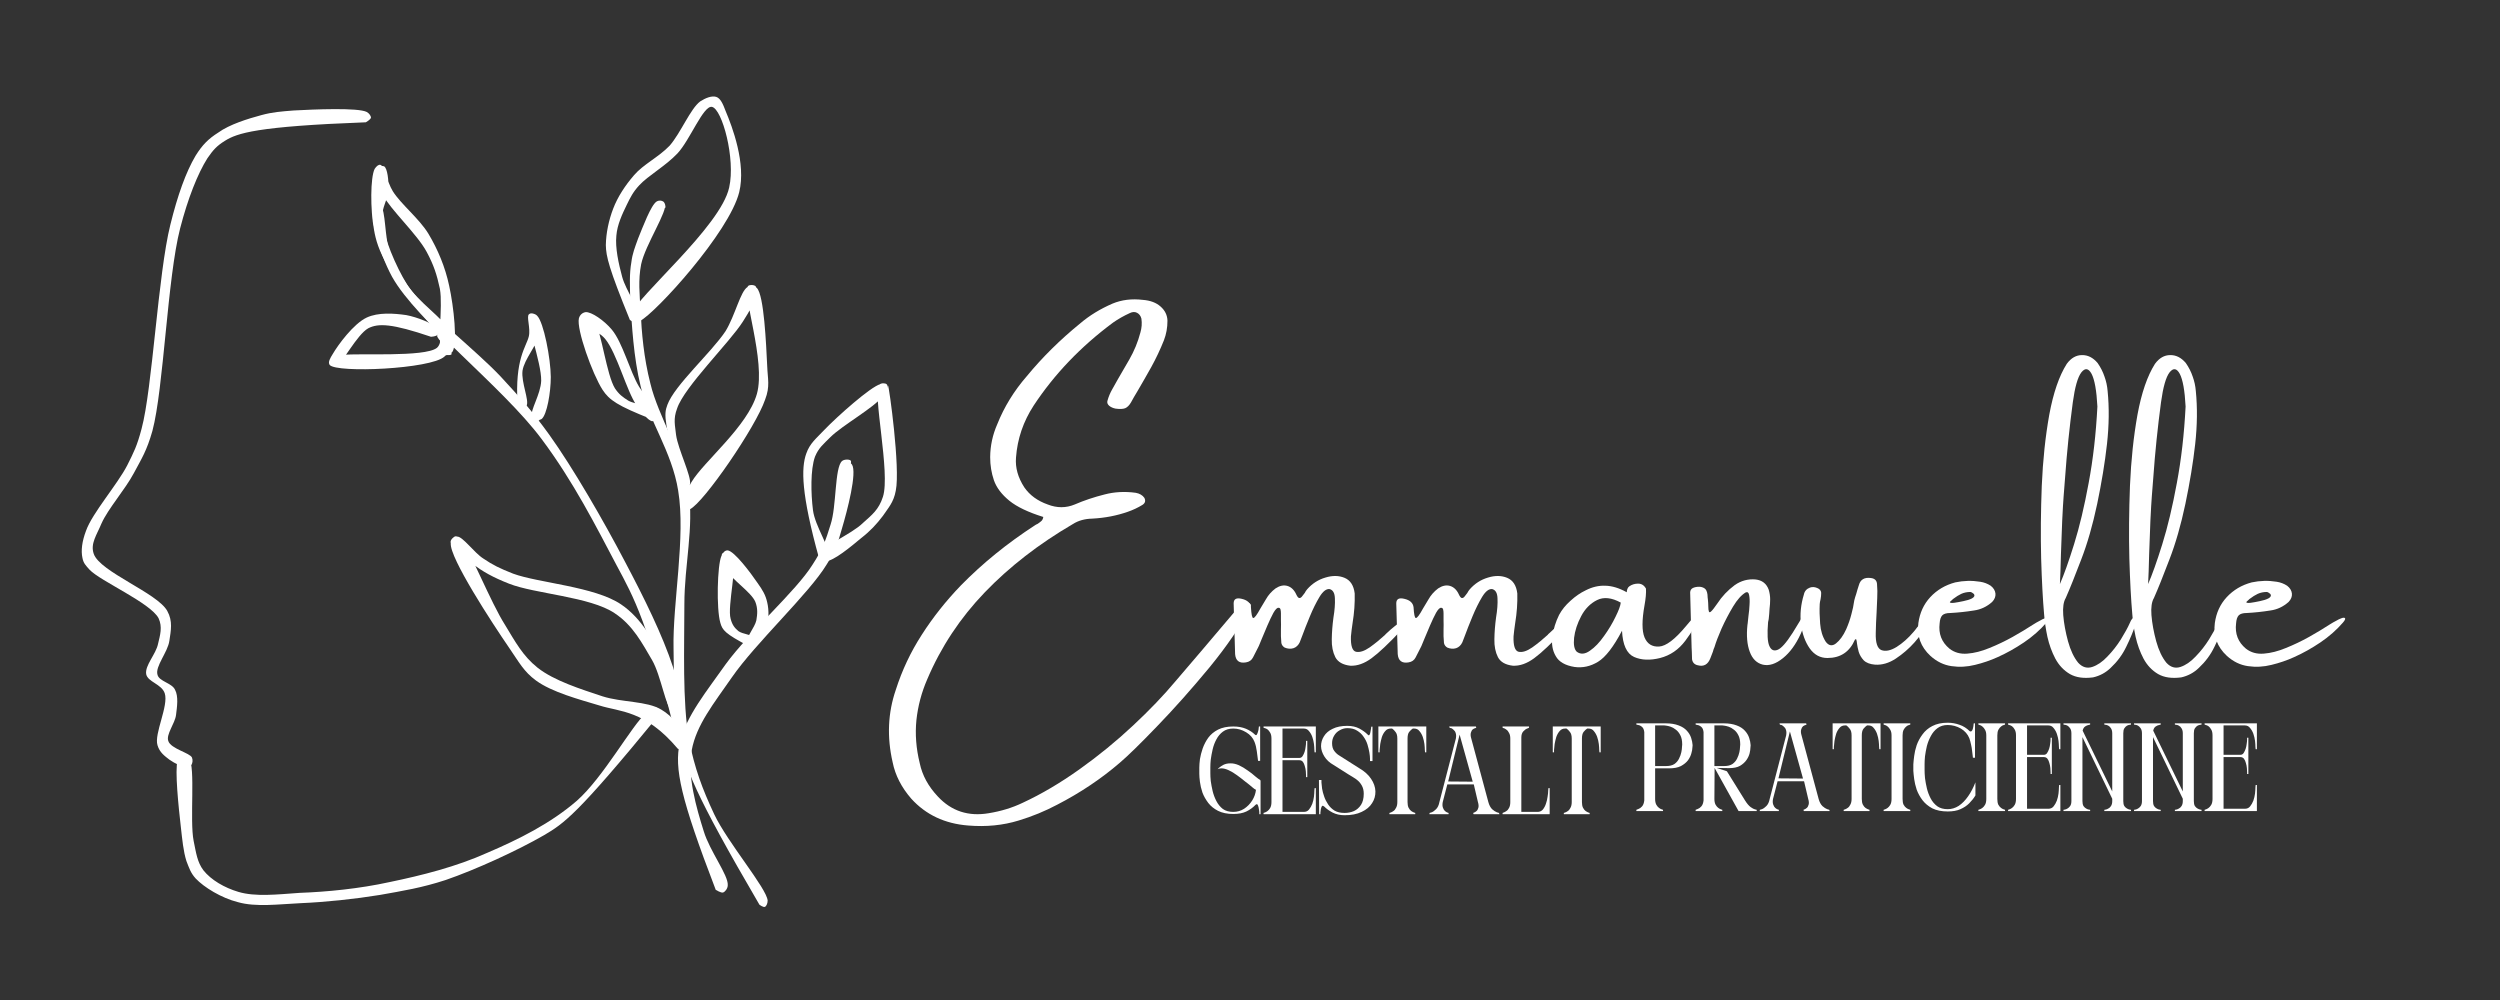 <svg version="1.0" preserveAspectRatio="xMidYMid meet" height="100" viewBox="0 0 187.5 75" zoomAndPan="magnify" width="250" xmlns:xlink="http://www.w3.org/1999/xlink" xmlns="http://www.w3.org/2000/svg"><rect x="0" y="0" width="187.5" height="75" fill="#333333" stroke="none"/><defs><g></g><clipPath id="49684018ab"><path clip-rule="nonzero" d="M 6.086 8.094 L 27.918 8.094 L 27.918 57.555 L 6.086 57.555 Z M 6.086 8.094"></path></clipPath><clipPath id="dbd833fe24"><path clip-rule="nonzero" d="M 27.438 9.172 C 19.223 9.48 17.793 9.984 16.867 10.562 C 16.25 10.945 15.98 11.254 15.555 11.871 C 14.824 13.031 14.09 14.883 13.512 17.121 C 12.547 20.863 12.277 29.156 11.43 32.32 C 11.004 33.824 10.617 34.402 10.039 35.484 C 9.383 36.719 8.109 38.145 7.609 39.266 C 7.262 40.113 6.762 40.77 7.031 41.539 C 7.492 42.891 11.812 44.473 12.547 45.824 C 12.973 46.594 12.816 47.289 12.703 48.059 C 12.586 48.91 11.621 49.988 11.812 50.605 C 11.93 51.109 12.895 51.223 13.125 51.727 C 13.395 52.227 13.281 53 13.203 53.617 C 13.125 54.27 12.434 55.082 12.625 55.582 C 12.816 56.16 14.246 56.469 14.398 56.816 C 14.477 57.012 14.438 57.242 14.359 57.359 C 14.246 57.473 13.938 57.512 13.82 57.434 C 13.703 57.359 13.59 56.934 13.668 56.855 C 13.742 56.703 14.32 56.703 14.359 56.777 C 14.438 56.895 14.207 57.395 14.012 57.512 C 13.742 57.59 13.086 57.242 12.703 56.973 C 12.355 56.703 11.969 56.434 11.812 55.891 C 11.543 55.043 12.664 52.922 12.355 51.996 C 12.121 51.301 11.082 51.148 10.965 50.566 C 10.852 49.91 11.699 49.062 11.852 48.293 C 12.008 47.637 12.199 47.02 11.891 46.363 C 11.273 45.207 7.531 43.586 6.723 42.734 C 6.414 42.391 6.258 42.234 6.184 41.848 C 6.066 41.309 6.145 40.613 6.453 39.805 C 6.914 38.492 8.805 36.332 9.539 34.906 C 10.039 33.902 10.27 33.477 10.617 32.164 C 11.43 29.156 11.852 20.555 12.777 16.852 C 13.32 14.652 13.938 12.914 14.668 11.68 C 15.172 10.871 15.633 10.406 16.367 9.945 C 17.215 9.328 18.605 8.902 19.605 8.633 C 20.457 8.402 21.074 8.363 22.039 8.285 C 23.504 8.207 26.859 8.055 27.516 8.402 C 27.711 8.516 27.824 8.711 27.824 8.824 C 27.785 8.98 27.438 9.172 27.438 9.172"></path></clipPath><clipPath id="8a104d9aaa"><path clip-rule="nonzero" d="M 13.242 53 L 49.367 53 L 49.367 67.891 L 13.242 67.891 Z M 13.242 53"></path></clipPath><clipPath id="e2760a4d01"><path clip-rule="nonzero" d="M 49.359 53.695 C 43.262 61.141 42.297 61.758 40.793 62.645 C 38.789 63.801 35.664 65.23 33.426 66 C 31.652 66.582 30.223 66.812 28.488 67.121 C 26.598 67.43 24.398 67.66 22.547 67.738 C 20.887 67.816 19.191 68.047 17.84 67.66 C 16.605 67.352 15.293 66.543 14.676 65.887 C 14.289 65.461 14.176 65.074 13.98 64.574 C 13.75 63.84 13.672 62.992 13.559 61.988 C 13.402 60.602 13.094 57.746 13.324 57.012 C 13.402 56.781 13.52 56.625 13.633 56.59 C 13.789 56.551 14.137 56.781 14.176 56.898 C 14.176 57.051 13.789 57.477 13.672 57.438 C 13.559 57.398 13.402 56.781 13.48 56.664 C 13.559 56.59 13.98 56.625 14.176 56.859 C 14.676 57.516 14.215 61.527 14.523 63.07 C 14.715 63.996 14.793 64.652 15.254 65.27 C 15.832 66 16.836 66.582 17.879 66.891 C 19.152 67.273 20.809 67.082 22.469 66.965 C 24.516 66.891 26.945 66.656 29.219 66.156 C 31.652 65.652 34.234 65 36.551 63.957 C 38.902 62.953 41.297 61.758 43.262 60.059 C 45.27 58.285 47.391 54.391 48.434 53.5 C 48.781 53.191 49.051 52.961 49.203 53.039 C 49.32 53.078 49.359 53.695 49.359 53.695"></path></clipPath><clipPath id="0948bcad68"><path clip-rule="nonzero" d="M 45 7 L 56 7 L 56 25 L 45 25 Z M 45 7"></path></clipPath><clipPath id="6d5300429f"><path clip-rule="nonzero" d="M 43.879 8.672 L 54.781 6.988 L 57.223 22.766 L 46.316 24.453 Z M 43.879 8.672"></path></clipPath><clipPath id="71b2d763a5"><path clip-rule="nonzero" d="M 47.242 23.996 C 45.672 20.141 45.453 19.238 45.438 18.383 C 45.453 17.48 45.656 16.512 45.992 15.641 C 46.324 14.77 46.891 13.902 47.555 13.137 C 48.25 12.324 49.379 11.801 50.219 10.93 C 51.051 9.98 51.781 8.148 52.516 7.605 C 52.906 7.352 53.383 7.16 53.715 7.266 C 54.043 7.371 54.227 7.812 54.422 8.328 C 54.918 9.5 55.969 12.266 55.441 14.414 C 54.695 17.418 49.191 23.461 47.996 24.078 C 47.746 24.23 47.512 24.23 47.418 24.125 C 47.324 24.023 47.277 23.719 47.344 23.633 C 47.402 23.504 47.777 23.406 47.902 23.465 C 48.027 23.523 48.133 23.938 48.035 24.07 C 47.969 24.16 47.551 24.223 47.465 24.16 C 47.332 24.062 47.297 23.832 47.367 23.551 C 47.754 22.242 54.047 17.012 54.688 14.062 C 55.176 11.918 54.164 8.172 53.398 8.016 C 52.754 7.883 51.754 10.496 50.816 11.5 C 49.91 12.461 48.613 13.168 47.945 13.895 C 47.477 14.398 47.27 14.82 47.004 15.367 C 46.676 16.043 46.293 16.844 46.227 17.676 C 46.133 18.586 46.391 19.758 46.664 20.77 C 46.938 21.781 47.98 23.219 47.949 23.77 C 47.941 23.969 47.816 24.184 47.703 24.199 C 47.594 24.254 47.242 23.996 47.242 23.996"></path></clipPath><clipPath id="995b45fb40"><path clip-rule="nonzero" d="M 27 15 L 52 15 L 52 57 L 27 57 Z M 27 15"></path></clipPath><clipPath id="b6c017bd52"><path clip-rule="nonzero" d="M 27.805 15.531 L 45.133 12.852 L 51.801 56.008 L 34.477 58.688 Z M 27.805 15.531"></path></clipPath><clipPath id="f6fc650bb2"><path clip-rule="nonzero" d="M 50.816 55.738 C 48.645 46.746 47.52 44.77 46.262 42.43 C 44.715 39.504 43.023 36.137 40.613 32.918 C 37.66 28.965 31.289 24.133 29.402 20.754 C 28.367 18.844 27.723 16.211 28.027 15.656 C 28.121 15.488 28.547 15.461 28.59 15.492 C 28.641 15.562 28.488 15.859 28.414 15.871 C 28.305 15.926 28.008 15.777 28.035 15.695 C 28.023 15.617 28.418 15.402 28.547 15.461 C 28.93 15.672 28.84 17.875 29.246 18.98 C 29.641 20.016 30.066 20.766 30.898 21.848 C 32.312 23.66 35.68 26.262 37.547 28.238 C 39 29.809 39.895 30.805 41.188 32.594 C 42.977 35.09 45.273 39.066 46.879 42.137 C 48.312 44.844 49.676 47.602 50.484 50.051 C 51.102 52.023 51.695 54.859 51.539 55.625 C 51.5 55.867 51.363 56.004 51.25 56.023 C 51.141 56.078 50.816 55.738 50.816 55.738"></path></clipPath><clipPath id="229ac4f850"><path clip-rule="nonzero" d="M 27 12 L 35 12 L 35 27 L 27 27 Z M 27 12"></path></clipPath><clipPath id="92746f49a8"><path clip-rule="nonzero" d="M 26.559 12.949 L 30.555 11.641 L 35.297 26.133 L 31.301 27.441 Z M 26.559 12.949"></path></clipPath><clipPath id="d44f2df67e"><path clip-rule="nonzero" d="M 32.887 25.062 C 28.961 20.383 28.309 18.77 28.051 17.23 C 27.766 15.738 27.777 13.301 28.098 12.668 C 28.234 12.461 28.395 12.328 28.527 12.363 C 28.832 12.426 29.02 13.625 29.457 14.336 C 30.062 15.312 31.422 16.371 32.125 17.52 C 32.836 18.707 33.391 20.027 33.688 21.434 C 34.031 22.984 34.336 25.77 33.93 26.387 C 33.758 26.605 33.34 26.703 33.281 26.641 C 33.219 26.578 33.395 25.996 33.504 25.957 C 33.59 25.973 33.918 26.473 33.867 26.57 C 33.816 26.668 33.328 26.664 33.184 26.469 C 32.734 25.965 33.238 23.043 32.992 21.66 C 32.766 20.598 32.523 19.863 32.004 18.898 C 31.281 17.551 29.316 15.762 28.688 14.586 C 28.336 13.891 27.961 13.117 28.098 12.789 C 28.184 12.559 28.613 12.379 28.809 12.477 C 29.051 12.598 29.168 13.574 29.129 14.199 C 29.148 14.883 28.598 15.551 28.652 16.465 C 28.754 17.77 29.668 19.945 30.527 21.332 C 31.312 22.617 33.395 24.004 33.512 24.617 C 33.547 24.848 33.449 25.043 33.312 25.129 C 33.215 25.199 32.887 25.062 32.887 25.062"></path></clipPath><clipPath id="afb50a21cc"><path clip-rule="nonzero" d="M 24 23 L 34 23 L 34 28 L 24 28 Z M 24 23"></path></clipPath><clipPath id="fc7ea5233e"><path clip-rule="nonzero" d="M 24.195 24.207 L 33.289 22.801 L 33.938 26.988 L 24.844 28.395 Z M 24.195 24.207"></path></clipPath><clipPath id="ab7b44bb24"><path clip-rule="nonzero" d="M 32.324 25.258 C 29.398 24.266 28.379 24.23 27.617 24.621 C 26.758 25.105 25.652 27.305 25.367 27.234 C 25.285 27.207 25.234 26.863 25.293 26.738 C 25.355 26.648 25.516 26.664 25.781 26.621 C 26.773 26.469 31.863 26.812 32.766 26.09 C 33.18 25.75 33 24.844 33.191 24.812 C 33.301 24.758 33.625 25.098 33.645 25.211 C 33.629 25.371 33.359 25.645 33.207 25.668 C 33.051 25.656 32.805 25.34 32.781 25.188 C 32.801 25.07 33 24.844 33.117 24.824 C 33.27 24.801 33.516 24.879 33.578 25.027 C 33.738 25.312 33.777 26.324 33.336 26.742 C 32.309 27.684 25.25 27.992 24.727 27.371 C 24.578 27.16 24.766 26.859 24.953 26.555 C 25.352 25.867 26.512 24.285 27.496 23.82 C 28.367 23.41 29.555 23.5 30.473 23.633 C 31.277 23.781 32.48 24.258 32.77 24.605 C 32.875 24.785 32.91 25.012 32.809 25.105 C 32.75 25.234 32.324 25.258 32.324 25.258"></path></clipPath><clipPath id="005201424d"><path clip-rule="nonzero" d="M 38 23 L 42 23 L 42 32 L 38 32 Z M 38 23"></path></clipPath><clipPath id="f34ab1607a"><path clip-rule="nonzero" d="M 37.793 23.801 L 40.668 23.355 L 41.902 31.344 L 39.027 31.785 Z M 37.793 23.801"></path></clipPath><clipPath id="7175997616"><path clip-rule="nonzero" d="M 38.82 30.355 C 38.598 26.891 39.469 26.027 39.66 25.234 C 39.809 24.621 39.457 23.703 39.68 23.566 C 39.797 23.445 40.086 23.504 40.285 23.68 C 40.777 24.16 41.301 26.887 41.309 28.273 C 41.312 29.418 41.02 31.125 40.617 31.43 C 40.43 31.562 39.992 31.422 39.941 31.328 C 39.891 31.23 40.078 30.855 40.211 30.836 C 40.312 30.82 40.656 31.008 40.676 31.145 C 40.695 31.281 40.465 31.559 40.328 31.578 C 40.227 31.594 39.992 31.422 39.891 31.23 C 39.75 30.766 40.543 29.605 40.59 28.559 C 40.617 27.168 39.348 23.895 39.68 23.566 C 39.797 23.445 40.156 23.527 40.285 23.68 C 40.492 23.891 40.496 24.586 40.402 25.117 C 40.281 25.902 39.328 26.914 39.188 27.805 C 39.082 28.688 39.711 30.047 39.492 30.426 C 39.41 30.578 39.219 30.676 39.109 30.656 C 39.004 30.641 38.82 30.355 38.82 30.355"></path></clipPath><clipPath id="1608e599b0"><path clip-rule="nonzero" d="M 33 40 L 52 40 L 52 57 L 33 57 Z M 33 40"></path></clipPath><clipPath id="59b5902499"><path clip-rule="nonzero" d="M 33.688 40.254 L 48.863 37.906 L 51.715 56.332 L 36.535 58.676 Z M 33.688 40.254"></path></clipPath><clipPath id="804c067e30"><path clip-rule="nonzero" d="M 50.828 56.148 C 48.387 53.246 46.457 53.391 44.98 52.918 C 43.426 52.453 41.387 51.91 40.199 51.039 C 39.277 50.363 38.934 49.672 38.18 48.578 C 36.922 46.746 33.699 41.816 33.809 40.746 C 33.844 40.469 34.043 40.242 34.277 40.242 C 34.703 40.219 35.555 41.453 36.25 41.891 C 36.945 42.367 37.496 42.637 38.492 43.027 C 40.355 43.715 44.617 43.992 46.578 45.328 C 48.145 46.375 49.094 48.219 49.852 49.586 C 50.453 50.703 51.16 52.234 51.012 52.805 C 50.977 53.082 50.625 53.332 50.504 53.312 C 50.387 53.289 50.246 52.648 50.352 52.555 C 50.414 52.465 50.988 52.652 51.008 52.766 C 51.023 52.879 50.625 53.332 50.422 53.285 C 49.938 53.164 49.59 50.68 48.902 49.5 C 48.16 48.246 47.484 46.906 46.094 45.988 C 44.266 44.75 40.094 44.535 38.18 43.777 C 36.973 43.301 36.207 42.875 35.449 42.289 C 34.789 41.805 33.773 41.023 33.797 40.668 C 33.766 40.48 34.043 40.242 34.156 40.223 C 34.309 40.199 34.453 40.371 34.645 40.617 C 35.316 41.41 36.793 45.164 37.879 46.871 C 38.66 48.156 39.215 49.199 40.324 50.082 C 41.57 51.062 43.578 51.688 45.184 52.223 C 46.664 52.695 48.516 52.566 49.594 53.219 C 50.449 53.711 51.098 54.625 51.383 55.207 C 51.562 55.605 51.652 56.18 51.516 56.316 C 51.414 56.41 50.828 56.148 50.828 56.148"></path></clipPath><clipPath id="2d9e5810bd"><path clip-rule="nonzero" d="M 47.195 15.035 L 57.602 15.035 L 57.602 68.062 L 47.195 68.062 Z M 47.195 15.035"></path></clipPath><clipPath id="277def61f5"><path clip-rule="nonzero" d="M 56.957 67.852 C 52.02 59.406 51.363 57.516 50.98 55.43 C 50.516 53.27 50.555 51.188 50.516 48.641 C 50.438 45.246 51.441 40.27 50.863 36.797 C 50.398 33.863 48.625 31.473 48.047 28.965 C 47.508 26.766 47.391 24.336 47.273 22.602 C 47.238 21.441 47.199 20.516 47.352 19.668 C 47.43 19.012 47.621 18.551 47.855 17.895 C 48.203 17.043 48.82 15.387 49.242 15.117 C 49.438 15 49.629 15.039 49.746 15.117 C 49.859 15.191 49.938 15.461 49.898 15.578 C 49.82 15.695 49.32 15.809 49.242 15.734 C 49.129 15.656 49.129 15.23 49.242 15.152 C 49.32 15.039 49.781 15.078 49.859 15.27 C 50.129 15.77 48.395 18.355 48.086 19.82 C 47.855 21.02 47.969 22.02 48.047 23.332 C 48.125 24.953 48.277 26.805 48.781 28.773 C 49.359 31.203 51.211 34.059 51.637 36.797 C 52.059 39.535 51.328 42.352 51.328 45.324 C 51.328 48.562 51.172 52.613 51.672 55.469 C 52.098 57.629 52.676 59.172 53.562 61.062 C 54.566 63.184 57.5 66.617 57.574 67.543 C 57.574 67.777 57.461 67.969 57.383 68.008 C 57.266 68.086 56.957 67.852 56.957 67.852"></path></clipPath><clipPath id="705d89bc50"><path clip-rule="nonzero" d="M 49.895 21.363 L 57.656 21.363 L 57.656 38.27 L 49.895 38.27 Z M 49.895 21.363"></path></clipPath><clipPath id="6a6cf891a5"><path clip-rule="nonzero" d="M 51.016 36.492 C 49.859 31.633 49.746 31.168 50.055 30.359 C 50.594 28.891 53.332 26.461 54.414 24.84 C 55.145 23.645 55.531 21.832 56.07 21.523 C 56.305 21.406 56.574 21.406 56.766 21.602 C 57.305 22.141 57.461 25.844 57.539 27.426 C 57.574 28.43 57.77 28.969 57.383 29.973 C 56.688 32.016 52.793 37.688 51.75 38.191 C 51.52 38.305 51.289 38.266 51.172 38.152 C 51.094 38.074 51.055 37.766 51.133 37.648 C 51.211 37.535 51.637 37.457 51.75 37.535 C 51.828 37.648 51.906 38.074 51.789 38.152 C 51.711 38.227 51.172 38.152 51.094 37.957 C 50.941 37.648 51.441 36.918 51.867 36.145 C 52.793 34.602 56.07 31.98 56.766 29.547 C 57.461 27.078 55.609 22.023 56.109 21.445 C 56.266 21.332 56.535 21.371 56.648 21.445 C 56.766 21.562 56.766 21.832 56.727 22.062 C 56.648 22.566 56.266 23.258 55.723 24.109 C 54.723 25.691 51.328 29.008 50.785 30.629 C 50.477 31.438 50.633 31.902 50.707 32.633 C 50.863 33.715 51.867 35.723 51.75 36.301 C 51.711 36.531 51.598 36.684 51.441 36.723 C 51.328 36.762 51.016 36.492 51.016 36.492"></path></clipPath><clipPath id="d8768b9338"><path clip-rule="nonzero" d="M 43.391 23.383 L 49.387 23.383 L 49.387 31.602 L 43.391 31.602 Z M 43.391 23.383"></path></clipPath><clipPath id="b77b58b05c"><path clip-rule="nonzero" d="M 48.855 31.434 C 46.312 30.43 45.695 30.008 45.191 29.234 C 44.422 28.039 43.223 24.684 43.418 23.871 C 43.496 23.602 43.688 23.449 43.918 23.41 C 44.344 23.371 45.309 24.027 45.887 24.723 C 46.695 25.688 47.238 27.848 47.93 29.004 C 48.395 29.777 49.359 30.469 49.359 30.934 C 49.359 31.203 49.012 31.59 48.855 31.551 C 48.742 31.551 48.512 31.125 48.547 31.012 C 48.586 30.895 49.09 30.738 49.242 30.816 C 49.359 30.855 49.398 31.203 49.359 31.32 C 49.32 31.434 49.09 31.59 48.895 31.59 C 48.586 31.512 48.164 30.973 47.738 30.395 C 47.004 29.352 46.273 26.496 45.387 25.418 C 44.77 24.684 43.496 24.375 43.457 23.988 C 43.457 23.758 43.844 23.449 44.035 23.449 C 44.227 23.449 44.422 23.758 44.613 24.105 C 45.113 24.953 45.5 28.117 46.117 29.121 C 46.426 29.582 46.695 29.777 47.121 30.047 C 47.66 30.355 48.973 30.43 49.242 30.738 C 49.359 30.895 49.398 31.086 49.32 31.203 C 49.281 31.32 48.855 31.434 48.855 31.434"></path></clipPath><clipPath id="9a936037be"><path clip-rule="nonzero" d="M 50.824 34.453 L 64.047 34.453 L 64.047 66.98 L 50.824 66.98 Z M 50.824 34.453"></path></clipPath><clipPath id="2e8260e404"><path clip-rule="nonzero" d="M 53.68 66.738 C 51.027 59.828 50.574 57.625 50.977 55.719 C 51.477 53.668 53.027 51.812 54.43 49.812 C 56.184 47.406 59.691 44.352 60.941 42.348 C 61.691 41.199 61.941 40.496 62.293 39.344 C 62.746 37.992 62.594 35.09 63.145 34.586 C 63.297 34.438 63.695 34.438 63.797 34.539 C 63.895 34.586 63.746 35.137 63.645 35.188 C 63.496 35.188 63.094 34.688 63.094 34.637 C 63.145 34.586 63.746 34.586 63.895 34.836 C 64.297 35.438 63.547 38.293 63.145 39.645 C 62.844 40.695 62.695 41.246 61.992 42.348 C 60.691 44.504 56.684 48.207 54.883 50.812 C 53.531 52.766 52.227 54.367 51.879 56.27 C 51.527 58.176 52.227 60.578 52.777 62.332 C 53.23 63.832 54.633 65.637 54.582 66.387 C 54.582 66.637 54.383 66.887 54.23 66.938 C 54.082 66.988 53.68 66.738 53.68 66.738"></path></clipPath><clipPath id="afd6765984"><path clip-rule="nonzero" d="M 53.805 41.262 L 57.641 41.262 L 57.641 48.52 L 53.805 48.52 Z M 53.805 41.262"></path></clipPath><clipPath id="b6fd973519"><path clip-rule="nonzero" d="M 56.148 48.453 C 54.375 47.527 54.18 47.258 54.027 46.715 C 53.719 45.676 53.797 42.395 54.105 41.699 C 54.219 41.43 54.375 41.277 54.566 41.277 C 55.07 41.316 56.305 42.973 56.805 43.707 C 57.191 44.246 57.422 44.633 57.539 45.172 C 57.691 45.789 57.652 46.562 57.5 47.141 C 57.344 47.602 57.074 48.184 56.766 48.375 C 56.574 48.492 56.227 48.492 56.148 48.375 C 56.031 48.258 56.148 47.719 56.305 47.641 C 56.418 47.602 56.883 47.91 56.883 48.066 C 56.922 48.184 56.727 48.453 56.574 48.492 C 56.418 48.527 56.109 48.336 56.031 48.184 C 55.918 47.836 56.613 47.062 56.727 46.523 C 56.805 46.059 56.844 45.637 56.648 45.133 C 56.34 44.402 54.836 43.438 54.488 42.742 C 54.219 42.277 54.027 41.66 54.18 41.508 C 54.258 41.391 54.758 41.391 54.914 41.586 C 55.379 42.125 54.527 45.48 54.797 46.406 C 54.914 46.871 55.105 47.102 55.379 47.332 C 55.688 47.566 56.457 47.602 56.535 47.836 C 56.574 47.988 56.148 48.453 56.148 48.453"></path></clipPath><clipPath id="ae78e14de3"><path clip-rule="nonzero" d="M 60.223 28.719 L 67.273 28.719 L 67.273 42.117 L 60.223 42.117 Z M 60.223 28.719"></path></clipPath><clipPath id="544da3b0d1"><path clip-rule="nonzero" d="M 61.434 41.891 C 60.082 37.027 60.082 35.098 60.469 34.02 C 60.738 33.246 61.203 32.902 61.82 32.246 C 62.785 31.242 65.293 29.004 66.023 28.812 C 66.258 28.734 66.449 28.734 66.527 28.852 C 66.605 28.926 66.527 29.352 66.527 29.352 C 66.527 29.352 66.566 28.926 66.605 28.926 C 66.68 28.965 67.531 35.098 67.184 36.797 C 67.027 37.684 66.605 38.109 66.219 38.688 C 65.754 39.305 65.254 39.844 64.598 40.348 C 63.863 40.965 62.477 42.121 61.934 42.082 C 61.664 42.043 61.355 41.695 61.395 41.582 C 61.434 41.465 61.973 41.312 62.051 41.387 C 62.129 41.465 61.973 42.082 61.859 42.082 C 61.742 42.121 61.355 41.812 61.395 41.621 C 61.434 41.078 63.863 40.078 64.715 39.227 C 65.406 38.609 65.91 38.223 66.219 37.262 C 66.797 35.484 65.406 29.43 65.949 28.852 C 66.102 28.695 66.449 28.734 66.527 28.852 C 66.605 28.965 66.449 29.391 66.18 29.738 C 65.602 30.547 63.172 31.898 62.281 32.785 C 61.742 33.324 61.395 33.594 61.125 34.25 C 60.777 35.215 60.816 37.027 60.973 38.262 C 61.125 39.461 62.281 41.117 62.09 41.582 C 61.973 41.812 61.434 41.891 61.434 41.891"></path></clipPath></defs><g fill-opacity="1" fill="#ffffff"><g transform="translate(65.622, 51.038)"><g><path d="M 27.516 -5.797 C 27.578 -5.848 27.664 -5.875 27.781 -5.875 C 27.906 -5.875 28.016 -5.844 28.109 -5.781 C 28.203 -5.719 28.219 -5.625 28.156 -5.5 C 27.438 -4.102 26.41 -2.594 25.078 -0.969 C 23.742 0.645 22.438 2.113 21.156 3.438 C 19.875 4.77 18.941 5.68 18.359 6.172 C 16.973 7.367 15.41 8.414 13.672 9.312 C 12.773 9.789 11.812 10.188 10.781 10.5 C 9.602 10.863 8.336 10.988 6.984 10.875 C 5.234 10.738 3.812 10.066 2.719 8.859 C 1.988 8.016 1.523 7.109 1.328 6.141 C 0.891 4.242 0.969 2.43 1.562 0.703 C 2.031 -0.766 2.68 -2.145 3.516 -3.438 C 4.348 -4.738 5.328 -5.973 6.453 -7.141 C 8.078 -8.797 9.926 -10.297 12 -11.641 C 12.051 -11.68 12.109 -11.711 12.172 -11.734 C 12.273 -11.797 12.367 -11.863 12.453 -11.938 C 12.547 -12.008 12.602 -12.117 12.625 -12.266 C 11.5 -12.617 10.648 -13.023 10.078 -13.484 C 9.504 -13.953 9.117 -14.461 8.922 -15.016 C 8.734 -15.566 8.641 -16.145 8.641 -16.75 C 8.648 -17.613 8.828 -18.438 9.172 -19.219 C 9.691 -20.52 10.43 -21.723 11.391 -22.828 C 12.555 -24.242 13.891 -25.562 15.391 -26.781 C 16.086 -27.375 16.895 -27.867 17.812 -28.266 C 18.508 -28.555 19.27 -28.648 20.094 -28.547 C 20.656 -28.504 21.098 -28.336 21.422 -28.047 C 21.754 -27.754 21.926 -27.398 21.938 -26.984 C 21.938 -26.461 21.848 -25.973 21.672 -25.516 C 21.398 -24.828 21.082 -24.156 20.719 -23.5 C 20.375 -22.883 20.023 -22.273 19.672 -21.672 C 19.504 -21.398 19.348 -21.129 19.203 -20.859 C 19.078 -20.641 18.93 -20.492 18.766 -20.422 C 18.609 -20.359 18.367 -20.348 18.047 -20.391 C 17.848 -20.43 17.688 -20.504 17.562 -20.609 C 17.438 -20.723 17.395 -20.848 17.438 -20.984 C 17.52 -21.285 17.641 -21.57 17.797 -21.844 C 18.066 -22.332 18.344 -22.816 18.625 -23.297 C 18.781 -23.555 18.93 -23.816 19.078 -24.078 C 19.441 -24.711 19.719 -25.383 19.906 -26.094 C 20.008 -26.438 20.035 -26.785 19.984 -27.141 C 19.93 -27.348 19.82 -27.492 19.656 -27.578 C 19.5 -27.66 19.32 -27.656 19.125 -27.562 C 18.664 -27.352 18.242 -27.113 17.859 -26.844 C 15.441 -25.051 13.457 -22.977 11.906 -20.625 C 11.125 -19.426 10.68 -18.125 10.578 -16.719 C 10.516 -15.969 10.723 -15.223 11.203 -14.484 C 11.609 -13.898 12.191 -13.473 12.953 -13.203 C 13.648 -12.93 14.328 -12.93 14.984 -13.203 C 15.68 -13.504 16.426 -13.754 17.219 -13.953 C 17.957 -14.148 18.738 -14.191 19.562 -14.078 C 19.852 -14.023 20.066 -13.898 20.203 -13.703 C 20.316 -13.484 20.27 -13.305 20.062 -13.172 C 19.719 -12.961 19.352 -12.789 18.969 -12.656 C 18.133 -12.363 17.242 -12.191 16.297 -12.141 C 15.734 -12.129 15.25 -11.992 14.844 -11.734 C 12.289 -10.242 10.086 -8.535 8.234 -6.609 C 6.391 -4.691 4.953 -2.52 3.922 -0.094 C 3.492 0.895 3.223 1.914 3.109 2.969 C 3.004 4.02 3.086 5.098 3.359 6.203 C 3.547 7.109 4 7.941 4.719 8.703 C 5.738 9.797 7.008 10.211 8.531 9.953 C 9.445 9.805 10.297 9.547 11.078 9.172 C 12.492 8.516 13.914 7.676 15.344 6.656 C 16.781 5.633 18.117 4.539 19.359 3.375 C 20.598 2.219 21.66 1.109 22.547 0.047 C 23.086 -0.578 23.758 -1.363 24.562 -2.312 C 25.727 -3.688 26.711 -4.848 27.516 -5.797 Z M 27.516 -5.797"></path></g></g><g transform="translate(92.508, 51.038)"><g><path d="M 11.391 -3.438 C 11.391 -3.438 11.391 -3.441 11.391 -3.453 C 11.441 -3.504 11.57 -3.625 11.781 -3.812 C 12 -4 12.223 -4.176 12.453 -4.344 C 12.691 -4.52 12.859 -4.613 12.953 -4.625 C 13.055 -4.633 13.035 -4.484 12.891 -4.172 C 12.867 -4.117 12.832 -4.062 12.781 -4 C 12.727 -3.945 12.68 -3.895 12.641 -3.844 C 12.629 -3.832 12.617 -3.816 12.609 -3.797 C 11.648 -2.773 10.898 -2.066 10.359 -1.672 C 9.816 -1.273 9.285 -1.086 8.766 -1.109 C 8.211 -1.172 7.836 -1.383 7.641 -1.75 C 7.453 -2.125 7.363 -2.57 7.375 -3.094 C 7.383 -3.625 7.426 -4.164 7.5 -4.719 C 7.594 -5.281 7.629 -5.758 7.609 -6.156 C 7.598 -6.562 7.461 -6.797 7.203 -6.859 C 6.953 -6.879 6.703 -6.68 6.453 -6.266 C 6.203 -5.848 5.961 -5.363 5.734 -4.812 C 5.504 -4.258 5.312 -3.77 5.156 -3.344 C 5.07 -3.113 5.008 -2.953 4.969 -2.859 C 4.863 -2.641 4.707 -2.492 4.5 -2.422 C 4.289 -2.359 4.07 -2.375 3.844 -2.469 C 3.707 -2.551 3.625 -2.664 3.594 -2.812 C 3.562 -3.145 3.551 -3.488 3.562 -3.844 C 3.57 -4.07 3.57 -4.297 3.562 -4.516 C 3.562 -4.566 3.562 -4.633 3.562 -4.719 C 3.562 -4.82 3.562 -4.926 3.562 -5.031 C 3.562 -5.145 3.551 -5.242 3.531 -5.328 C 3.508 -5.41 3.461 -5.453 3.391 -5.453 C 3.285 -5.473 3.156 -5.348 3 -5.078 C 2.852 -4.805 2.703 -4.488 2.547 -4.125 C 2.391 -3.758 2.25 -3.426 2.125 -3.125 C 2.02 -2.863 1.945 -2.688 1.906 -2.594 C 1.883 -2.551 1.863 -2.508 1.844 -2.469 C 1.719 -2.227 1.594 -1.984 1.469 -1.734 C 1.363 -1.523 1.188 -1.398 0.938 -1.359 C 0.438 -1.273 0.164 -1.484 0.125 -1.984 C 0.082 -3.242 0.047 -4.508 0.016 -5.781 C 0.016 -6.113 0.219 -6.227 0.625 -6.125 C 1.039 -6.031 1.27 -5.82 1.312 -5.5 C 1.344 -4.969 1.398 -4.695 1.484 -4.688 C 1.578 -4.676 1.754 -4.91 2.016 -5.391 C 2.148 -5.617 2.289 -5.852 2.438 -6.094 C 2.613 -6.406 2.852 -6.676 3.156 -6.906 C 3.469 -7.113 3.766 -7.176 4.047 -7.094 C 4.336 -7.008 4.562 -6.789 4.719 -6.438 C 4.789 -6.289 4.859 -6.207 4.922 -6.188 C 4.992 -6.176 5.062 -6.207 5.125 -6.281 C 5.195 -6.363 5.27 -6.457 5.344 -6.562 C 5.395 -6.664 5.457 -6.758 5.531 -6.844 C 5.906 -7.27 6.359 -7.562 6.891 -7.719 C 7.422 -7.883 7.898 -7.879 8.328 -7.703 C 8.766 -7.523 9.02 -7.133 9.094 -6.531 C 9.113 -5.812 9.062 -5.078 8.938 -4.328 C 8.883 -3.973 8.844 -3.633 8.812 -3.312 C 8.789 -2.613 8.914 -2.227 9.188 -2.156 C 9.469 -2.094 9.812 -2.203 10.219 -2.484 C 10.625 -2.773 11.016 -3.094 11.391 -3.438 Z M 11.391 -3.438"></path></g></g><g transform="translate(104.704, 51.038)"><g><path d="M 11.391 -3.438 C 11.391 -3.438 11.391 -3.441 11.391 -3.453 C 11.441 -3.504 11.57 -3.625 11.781 -3.812 C 12 -4 12.223 -4.176 12.453 -4.344 C 12.691 -4.52 12.859 -4.613 12.953 -4.625 C 13.055 -4.633 13.035 -4.484 12.891 -4.172 C 12.867 -4.117 12.832 -4.062 12.781 -4 C 12.727 -3.945 12.68 -3.895 12.641 -3.844 C 12.629 -3.832 12.617 -3.816 12.609 -3.797 C 11.648 -2.773 10.898 -2.066 10.359 -1.672 C 9.816 -1.273 9.285 -1.086 8.766 -1.109 C 8.211 -1.172 7.836 -1.383 7.641 -1.75 C 7.453 -2.125 7.363 -2.57 7.375 -3.094 C 7.383 -3.625 7.426 -4.164 7.5 -4.719 C 7.594 -5.281 7.629 -5.758 7.609 -6.156 C 7.598 -6.562 7.461 -6.797 7.203 -6.859 C 6.953 -6.879 6.703 -6.68 6.453 -6.266 C 6.203 -5.848 5.961 -5.363 5.734 -4.812 C 5.504 -4.258 5.312 -3.77 5.156 -3.344 C 5.07 -3.113 5.008 -2.953 4.969 -2.859 C 4.863 -2.641 4.707 -2.492 4.5 -2.422 C 4.289 -2.359 4.07 -2.375 3.844 -2.469 C 3.707 -2.551 3.625 -2.664 3.594 -2.812 C 3.562 -3.145 3.551 -3.488 3.562 -3.844 C 3.57 -4.07 3.57 -4.297 3.562 -4.516 C 3.562 -4.566 3.562 -4.633 3.562 -4.719 C 3.562 -4.82 3.562 -4.926 3.562 -5.031 C 3.562 -5.145 3.551 -5.242 3.531 -5.328 C 3.508 -5.41 3.461 -5.453 3.391 -5.453 C 3.285 -5.473 3.156 -5.348 3 -5.078 C 2.852 -4.805 2.703 -4.488 2.547 -4.125 C 2.391 -3.758 2.25 -3.426 2.125 -3.125 C 2.02 -2.863 1.945 -2.688 1.906 -2.594 C 1.883 -2.551 1.863 -2.508 1.844 -2.469 C 1.719 -2.227 1.594 -1.984 1.469 -1.734 C 1.363 -1.523 1.188 -1.398 0.938 -1.359 C 0.438 -1.273 0.164 -1.484 0.125 -1.984 C 0.082 -3.242 0.047 -4.508 0.016 -5.781 C 0.016 -6.113 0.219 -6.227 0.625 -6.125 C 1.039 -6.031 1.27 -5.82 1.312 -5.5 C 1.344 -4.969 1.398 -4.695 1.484 -4.688 C 1.578 -4.676 1.754 -4.91 2.016 -5.391 C 2.148 -5.617 2.289 -5.852 2.438 -6.094 C 2.613 -6.406 2.852 -6.676 3.156 -6.906 C 3.469 -7.113 3.766 -7.176 4.047 -7.094 C 4.336 -7.008 4.562 -6.789 4.719 -6.438 C 4.789 -6.289 4.859 -6.207 4.922 -6.188 C 4.992 -6.176 5.062 -6.207 5.125 -6.281 C 5.195 -6.363 5.27 -6.457 5.344 -6.562 C 5.395 -6.664 5.457 -6.758 5.531 -6.844 C 5.906 -7.27 6.359 -7.562 6.891 -7.719 C 7.422 -7.883 7.898 -7.879 8.328 -7.703 C 8.766 -7.523 9.02 -7.133 9.094 -6.531 C 9.113 -5.812 9.062 -5.078 8.938 -4.328 C 8.883 -3.973 8.844 -3.633 8.812 -3.312 C 8.789 -2.613 8.914 -2.227 9.188 -2.156 C 9.469 -2.094 9.812 -2.203 10.219 -2.484 C 10.625 -2.773 11.016 -3.094 11.391 -3.438 Z M 11.391 -3.438"></path></g></g><g transform="translate(116.901, 51.038)"><g><path d="M 10.516 -4.781 C 10.348 -4.258 10.008 -3.66 9.5 -2.984 C 9 -2.316 8.367 -1.883 7.609 -1.688 C 6.859 -1.5 6.207 -1.523 5.656 -1.766 C 5.102 -2.016 4.801 -2.672 4.75 -3.734 C 4.113 -2.523 3.516 -1.75 2.953 -1.406 C 2.391 -1.062 1.801 -0.93 1.188 -1.016 C 0.488 -1.129 0.02 -1.398 -0.219 -1.828 C -0.469 -2.254 -0.551 -2.742 -0.469 -3.297 C -0.395 -3.859 -0.227 -4.398 0.031 -4.922 C 0.238 -5.305 0.523 -5.66 0.891 -5.984 C 1.254 -6.316 1.633 -6.578 2.031 -6.766 C 2.52 -7.016 3.008 -7.129 3.5 -7.109 C 4 -7.098 4.531 -6.938 5.094 -6.625 C 5.102 -6.613 5.109 -6.625 5.109 -6.656 C 5.109 -6.719 5.125 -6.789 5.156 -6.875 C 5.188 -6.957 5.234 -7.02 5.297 -7.062 C 5.484 -7.195 5.703 -7.266 5.953 -7.266 C 6.211 -7.266 6.41 -7.141 6.547 -6.891 C 6.566 -6.566 6.531 -6.148 6.438 -5.641 C 6.238 -4.523 6.238 -3.723 6.438 -3.234 C 6.645 -2.742 7.008 -2.516 7.531 -2.547 C 8.051 -2.578 8.723 -3.086 9.547 -4.078 C 10.367 -5.066 10.691 -5.301 10.516 -4.781 Z M 1.359 -2.156 C 1.648 -1.945 1.977 -1.973 2.344 -2.234 C 2.719 -2.492 3.07 -2.863 3.406 -3.344 C 3.75 -3.82 4.035 -4.301 4.266 -4.781 C 4.504 -5.258 4.633 -5.613 4.656 -5.844 C 3.969 -6.219 3.375 -6.281 2.875 -6.031 C 2.375 -5.781 1.977 -5.379 1.688 -4.828 C 1.395 -4.273 1.219 -3.734 1.156 -3.203 C 1.102 -2.68 1.172 -2.332 1.359 -2.156 Z M 1.359 -2.156"></path></g></g><g transform="translate(126.762, 51.038)"><g><path d="M 7.688 -3.578 C 8.164 -4.336 8.445 -4.816 8.531 -5.016 C 8.625 -5.223 8.695 -5.211 8.75 -4.984 C 8.801 -4.766 8.645 -4.266 8.281 -3.484 C 7.926 -2.703 7.484 -2.098 6.953 -1.672 C 6.422 -1.242 5.922 -1.082 5.453 -1.188 C 4.992 -1.301 4.664 -1.625 4.469 -2.156 C 4.27 -2.688 4.211 -3.359 4.297 -4.172 C 4.297 -4.18 4.301 -4.211 4.312 -4.266 C 4.32 -4.398 4.344 -4.598 4.375 -4.859 C 4.414 -5.129 4.441 -5.406 4.453 -5.688 C 4.473 -5.977 4.461 -6.219 4.422 -6.406 C 4.391 -6.594 4.305 -6.66 4.172 -6.609 C 3.848 -6.422 3.531 -6.066 3.219 -5.547 C 2.906 -5.023 2.617 -4.477 2.359 -3.906 C 2.109 -3.332 1.93 -2.867 1.828 -2.516 C 1.773 -2.398 1.734 -2.281 1.703 -2.156 C 1.648 -2 1.586 -1.836 1.516 -1.672 C 1.336 -1.203 1.023 -1.023 0.578 -1.141 C 0.328 -1.191 0.18 -1.344 0.141 -1.594 C 0.129 -1.781 0.125 -1.961 0.125 -2.141 C 0.125 -2.254 0.117 -2.359 0.109 -2.453 C 0.078 -3.828 0.039 -5.211 0 -6.609 C 0.008 -6.766 0.078 -6.875 0.203 -6.938 C 0.336 -7 0.492 -7.031 0.672 -7.031 C 0.816 -7.031 0.945 -6.992 1.062 -6.922 C 1.188 -6.848 1.266 -6.691 1.297 -6.453 C 1.305 -6.367 1.312 -6.289 1.312 -6.219 C 1.32 -6.164 1.328 -6.125 1.328 -6.094 C 1.348 -5.895 1.359 -5.727 1.359 -5.594 C 1.359 -5.395 1.375 -5.254 1.406 -5.172 C 1.438 -5.098 1.492 -5.102 1.578 -5.188 C 1.672 -5.27 1.82 -5.461 2.031 -5.766 C 2.383 -6.305 2.82 -6.77 3.344 -7.156 C 3.82 -7.488 4.344 -7.629 4.906 -7.578 C 5.395 -7.523 5.723 -7.27 5.891 -6.812 C 5.961 -6.57 6 -6.332 6 -6.094 C 6 -5.852 5.984 -5.613 5.953 -5.375 C 5.941 -5.125 5.922 -4.867 5.891 -4.609 C 5.879 -4.523 5.863 -4.445 5.844 -4.375 C 5.77 -3.488 5.801 -2.895 5.938 -2.594 C 6.07 -2.289 6.273 -2.191 6.547 -2.297 C 6.828 -2.398 7.207 -2.828 7.688 -3.578 Z M 7.688 -3.578"></path></g></g><g transform="translate(134.948, 51.038)"><g><path d="M 9.609 -4.672 C 9.754 -4.66 9.734 -4.473 9.547 -4.109 C 9.359 -3.754 9.055 -3.336 8.641 -2.859 C 8.223 -2.391 7.754 -1.984 7.234 -1.641 C 6.723 -1.305 6.207 -1.156 5.688 -1.188 C 5.301 -1.219 5.016 -1.328 4.828 -1.516 C 4.648 -1.711 4.523 -1.926 4.453 -2.156 C 4.391 -2.395 4.348 -2.598 4.328 -2.766 C 4.316 -2.891 4.301 -2.984 4.281 -3.047 C 4.27 -3.109 4.234 -3.113 4.172 -3.062 C 3.773 -2.145 3.086 -1.688 2.109 -1.688 C 1.566 -1.688 1.125 -1.926 0.781 -2.406 C 0.438 -2.895 0.219 -3.504 0.125 -4.234 C 0.039 -4.961 0.113 -5.703 0.344 -6.453 C 0.395 -6.703 0.547 -6.875 0.797 -6.969 C 0.973 -7.031 1.156 -7.02 1.344 -6.938 C 1.531 -6.863 1.629 -6.742 1.641 -6.578 C 1.641 -6.41 1.625 -6.25 1.594 -6.094 C 1.562 -5.969 1.539 -5.848 1.531 -5.734 C 1.508 -5.285 1.52 -4.797 1.562 -4.266 C 1.602 -3.734 1.742 -3.281 1.984 -2.906 C 2.211 -2.602 2.469 -2.562 2.75 -2.781 C 3.039 -3.008 3.297 -3.363 3.516 -3.844 C 3.68 -4.219 3.812 -4.594 3.906 -4.969 C 4.008 -5.344 4.07 -5.633 4.094 -5.844 C 4.113 -5.926 4.125 -5.984 4.125 -6.016 C 4.164 -6.172 4.211 -6.328 4.266 -6.484 C 4.328 -6.711 4.395 -6.938 4.469 -7.156 C 4.582 -7.57 4.879 -7.75 5.359 -7.688 C 5.648 -7.656 5.805 -7.508 5.828 -7.25 C 5.859 -6.895 5.863 -6.539 5.844 -6.188 C 5.832 -5.82 5.816 -5.461 5.797 -5.109 C 5.766 -4.586 5.742 -4.078 5.734 -3.578 C 5.711 -2.836 5.852 -2.406 6.156 -2.281 C 6.469 -2.164 6.848 -2.242 7.297 -2.516 C 7.742 -2.797 8.172 -3.176 8.578 -3.656 C 8.609 -3.695 8.656 -3.754 8.719 -3.828 C 8.789 -3.93 8.883 -4.047 9 -4.172 C 9.125 -4.305 9.238 -4.422 9.344 -4.516 C 9.457 -4.609 9.547 -4.66 9.609 -4.672 Z M 9.609 -4.672"></path></g></g><g transform="translate(144.019, 51.038)"><g><path d="M 8.969 -4.484 C 9.102 -4.566 9.234 -4.629 9.359 -4.672 C 9.492 -4.723 9.582 -4.723 9.625 -4.672 C 9.664 -4.617 9.609 -4.504 9.453 -4.328 C 8.992 -3.797 8.438 -3.305 7.781 -2.859 C 7.133 -2.422 6.473 -2.051 5.797 -1.75 C 5.266 -1.508 4.703 -1.316 4.109 -1.172 C 3.516 -1.023 2.926 -0.992 2.344 -1.078 C 1.77 -1.16 1.242 -1.414 0.766 -1.844 C 0.035 -2.52 -0.266 -3.344 -0.141 -4.312 C -0.035 -5.07 0.258 -5.719 0.75 -6.25 C 1.25 -6.789 1.875 -7.16 2.625 -7.359 C 3.25 -7.492 3.875 -7.508 4.5 -7.406 C 4.781 -7.363 5.039 -7.266 5.281 -7.109 C 5.5 -6.941 5.617 -6.742 5.641 -6.516 C 5.66 -6.297 5.578 -6.086 5.391 -5.891 C 4.992 -5.535 4.535 -5.32 4.016 -5.25 C 3.43 -5.156 2.844 -5.094 2.25 -5.062 C 1.969 -5.062 1.77 -5.004 1.656 -4.891 C 1.539 -4.773 1.473 -4.57 1.453 -4.281 C 1.359 -3.508 1.602 -2.879 2.188 -2.391 C 2.562 -2.098 3.008 -1.973 3.531 -2.016 C 4.051 -2.055 4.602 -2.195 5.188 -2.438 C 5.781 -2.676 6.359 -2.953 6.922 -3.266 C 7.492 -3.586 8.004 -3.895 8.453 -4.188 C 8.648 -4.312 8.82 -4.41 8.969 -4.484 Z M 2.5 -6.141 C 2.5 -6.129 2.488 -6.125 2.469 -6.125 C 2.445 -6.102 2.414 -6.07 2.375 -6.031 C 2.332 -6 2.297 -5.969 2.266 -5.938 C 2.234 -5.906 2.219 -5.883 2.219 -5.875 C 2.227 -5.82 2.336 -5.805 2.547 -5.828 C 2.754 -5.859 2.984 -5.898 3.234 -5.953 C 3.492 -6.004 3.707 -6.07 3.875 -6.156 C 4.051 -6.25 4.102 -6.359 4.031 -6.484 C 4 -6.516 3.957 -6.547 3.906 -6.578 C 3.863 -6.609 3.816 -6.629 3.766 -6.641 C 3.516 -6.641 3.285 -6.594 3.078 -6.5 C 2.879 -6.406 2.688 -6.285 2.5 -6.141 Z M 2.5 -6.141"></path></g></g><g transform="translate(153.024, 51.038)"><g><path d="M 6.719 -4.328 C 6.82 -4.586 6.938 -4.719 7.062 -4.719 C 7.188 -4.719 7.227 -4.586 7.188 -4.328 C 6.977 -3.703 6.727 -3.098 6.438 -2.516 C 6.156 -1.93 5.77 -1.41 5.281 -0.953 C 4.906 -0.586 4.461 -0.348 3.953 -0.234 C 3.254 -0.141 2.676 -0.223 2.219 -0.484 C 1.758 -0.754 1.395 -1.141 1.125 -1.641 C 0.863 -2.141 0.664 -2.688 0.531 -3.281 C 0.406 -3.875 0.32 -4.445 0.281 -5 C 0.188 -6.051 0.113 -7.438 0.062 -9.156 C 0.02 -10.875 0.035 -12.691 0.109 -14.609 C 0.191 -16.523 0.379 -18.301 0.672 -19.938 C 0.973 -21.57 1.41 -22.844 1.984 -23.75 C 2.305 -24.188 2.688 -24.406 3.125 -24.406 C 3.562 -24.414 3.953 -24.219 4.297 -23.812 C 4.523 -23.488 4.695 -23.148 4.812 -22.797 C 4.938 -22.453 5.016 -22.094 5.047 -21.719 C 5.172 -20.469 5.156 -19.141 5 -17.734 C 4.844 -16.336 4.598 -14.844 4.266 -13.25 C 3.93 -11.664 3.531 -10.27 3.062 -9.062 C 2.602 -7.852 2.219 -6.895 1.906 -6.188 C 1.738 -5.906 1.676 -5.477 1.719 -4.906 C 1.77 -4.281 1.891 -3.625 2.078 -2.938 C 2.266 -2.258 2.52 -1.723 2.844 -1.328 C 3.156 -0.992 3.504 -0.891 3.891 -1.016 C 4.273 -1.141 4.656 -1.398 5.031 -1.797 C 5.414 -2.191 5.754 -2.625 6.047 -3.094 C 6.336 -3.562 6.562 -3.973 6.719 -4.328 Z M 1.75 -13.844 C 1.719 -13.438 1.68 -12.816 1.641 -11.984 C 1.609 -11.16 1.578 -10.32 1.547 -9.469 C 1.523 -8.508 1.5 -7.766 1.469 -7.234 C 1.77 -7.922 2.125 -8.914 2.531 -10.219 C 2.938 -11.52 3.301 -13.051 3.625 -14.812 C 3.957 -16.582 4.176 -18.492 4.281 -20.547 C 4.219 -21.754 4.07 -22.57 3.844 -23 C 3.613 -23.426 3.359 -23.461 3.078 -23.109 C 2.805 -22.754 2.594 -22.008 2.438 -20.875 C 2.188 -19 1.992 -17.117 1.859 -15.234 C 1.816 -14.766 1.781 -14.301 1.75 -13.844 Z M 1.75 -13.844"></path></g></g><g transform="translate(159.639, 51.038)"><g><path d="M 6.719 -4.328 C 6.82 -4.586 6.938 -4.719 7.062 -4.719 C 7.188 -4.719 7.227 -4.586 7.188 -4.328 C 6.977 -3.703 6.727 -3.098 6.438 -2.516 C 6.156 -1.93 5.77 -1.41 5.281 -0.953 C 4.906 -0.586 4.461 -0.348 3.953 -0.234 C 3.254 -0.141 2.676 -0.223 2.219 -0.484 C 1.758 -0.754 1.395 -1.141 1.125 -1.641 C 0.863 -2.141 0.664 -2.688 0.531 -3.281 C 0.406 -3.875 0.32 -4.445 0.281 -5 C 0.188 -6.051 0.113 -7.438 0.062 -9.156 C 0.02 -10.875 0.035 -12.691 0.109 -14.609 C 0.191 -16.523 0.379 -18.301 0.672 -19.938 C 0.973 -21.57 1.41 -22.844 1.984 -23.75 C 2.305 -24.188 2.688 -24.406 3.125 -24.406 C 3.562 -24.414 3.953 -24.219 4.297 -23.812 C 4.523 -23.488 4.695 -23.148 4.812 -22.797 C 4.938 -22.453 5.016 -22.094 5.047 -21.719 C 5.172 -20.469 5.156 -19.141 5 -17.734 C 4.844 -16.336 4.598 -14.844 4.266 -13.25 C 3.93 -11.664 3.531 -10.27 3.062 -9.062 C 2.602 -7.852 2.219 -6.895 1.906 -6.188 C 1.738 -5.906 1.676 -5.477 1.719 -4.906 C 1.77 -4.281 1.891 -3.625 2.078 -2.938 C 2.266 -2.258 2.52 -1.723 2.844 -1.328 C 3.156 -0.992 3.504 -0.891 3.891 -1.016 C 4.273 -1.141 4.656 -1.398 5.031 -1.797 C 5.414 -2.191 5.754 -2.625 6.047 -3.094 C 6.336 -3.562 6.562 -3.973 6.719 -4.328 Z M 1.75 -13.844 C 1.719 -13.438 1.68 -12.816 1.641 -11.984 C 1.609 -11.16 1.578 -10.32 1.547 -9.469 C 1.523 -8.508 1.5 -7.766 1.469 -7.234 C 1.77 -7.922 2.125 -8.914 2.531 -10.219 C 2.938 -11.52 3.301 -13.051 3.625 -14.812 C 3.957 -16.582 4.176 -18.492 4.281 -20.547 C 4.219 -21.754 4.07 -22.57 3.844 -23 C 3.613 -23.426 3.359 -23.461 3.078 -23.109 C 2.805 -22.754 2.594 -22.008 2.438 -20.875 C 2.188 -19 1.992 -17.117 1.859 -15.234 C 1.816 -14.766 1.781 -14.301 1.75 -13.844 Z M 1.75 -13.844"></path></g></g><g transform="translate(166.253, 51.038)"><g><path d="M 8.969 -4.484 C 9.102 -4.566 9.234 -4.629 9.359 -4.672 C 9.492 -4.723 9.582 -4.723 9.625 -4.672 C 9.664 -4.617 9.609 -4.504 9.453 -4.328 C 8.992 -3.797 8.438 -3.305 7.781 -2.859 C 7.133 -2.422 6.473 -2.051 5.797 -1.75 C 5.266 -1.508 4.703 -1.316 4.109 -1.172 C 3.516 -1.023 2.926 -0.992 2.344 -1.078 C 1.77 -1.16 1.242 -1.414 0.766 -1.844 C 0.035 -2.52 -0.266 -3.344 -0.141 -4.312 C -0.035 -5.07 0.258 -5.719 0.75 -6.25 C 1.25 -6.789 1.875 -7.16 2.625 -7.359 C 3.25 -7.492 3.875 -7.508 4.5 -7.406 C 4.781 -7.363 5.039 -7.266 5.281 -7.109 C 5.5 -6.941 5.617 -6.742 5.641 -6.516 C 5.66 -6.297 5.578 -6.086 5.391 -5.891 C 4.992 -5.535 4.535 -5.32 4.016 -5.25 C 3.43 -5.156 2.844 -5.094 2.25 -5.062 C 1.969 -5.062 1.77 -5.004 1.656 -4.891 C 1.539 -4.773 1.473 -4.57 1.453 -4.281 C 1.359 -3.508 1.602 -2.879 2.188 -2.391 C 2.562 -2.098 3.008 -1.973 3.531 -2.016 C 4.051 -2.055 4.602 -2.195 5.188 -2.438 C 5.781 -2.676 6.359 -2.953 6.922 -3.266 C 7.492 -3.586 8.004 -3.895 8.453 -4.188 C 8.648 -4.312 8.82 -4.41 8.969 -4.484 Z M 2.5 -6.141 C 2.5 -6.129 2.488 -6.125 2.469 -6.125 C 2.445 -6.102 2.414 -6.07 2.375 -6.031 C 2.332 -6 2.297 -5.969 2.266 -5.938 C 2.234 -5.906 2.219 -5.883 2.219 -5.875 C 2.227 -5.82 2.336 -5.805 2.547 -5.828 C 2.754 -5.859 2.984 -5.898 3.234 -5.953 C 3.492 -6.004 3.707 -6.07 3.875 -6.156 C 4.051 -6.25 4.102 -6.359 4.031 -6.484 C 4 -6.516 3.957 -6.547 3.906 -6.578 C 3.863 -6.609 3.816 -6.629 3.766 -6.641 C 3.516 -6.641 3.285 -6.594 3.078 -6.5 C 2.879 -6.406 2.688 -6.285 2.5 -6.141 Z M 2.5 -6.141"></path></g></g></g><g clip-path="url(#49684018ab)"><g clip-path="url(#dbd833fe24)"><path fill-rule="nonzero" fill-opacity="1" d="M 4.641 6.742 L 29.367 6.742 L 29.367 59.098 L 4.641 59.098 Z M 4.641 6.742" fill="#ffffff"></path></g></g><g clip-path="url(#8a104d9aaa)"><g clip-path="url(#e2760a4d01)"><path fill-rule="nonzero" fill-opacity="1" d="M 11.781 51.496 L 50.895 51.496 L 50.895 69.281 L 11.781 69.281 Z M 11.781 51.496" fill="#ffffff"></path></g></g><g clip-path="url(#0948bcad68)"><g clip-path="url(#6d5300429f)"><g clip-path="url(#71b2d763a5)"><path fill-rule="nonzero" fill-opacity="1" d="M 42.191 7.484 L 55.613 5.41 L 58.504 24.125 L 45.086 26.199 Z M 42.191 7.484" fill="#ffffff"></path></g></g></g><g clip-path="url(#995b45fb40)"><g clip-path="url(#b6c017bd52)"><g clip-path="url(#f6fc650bb2)"><path fill-rule="nonzero" fill-opacity="1" d="M 26.25 14.254 L 46.23 11.164 L 53.359 57.285 L 33.379 60.375 Z M 26.25 14.254" fill="#ffffff"></path></g></g></g><g clip-path="url(#229ac4f850)"><g clip-path="url(#92746f49a8)"><g clip-path="url(#d44f2df67e)"><path fill-rule="nonzero" fill-opacity="1" d="M 24.711 11.988 L 31.531 9.758 L 37.215 27.129 L 30.395 29.359 Z M 24.711 11.988" fill="#ffffff"></path></g></g></g><g clip-path="url(#afb50a21cc)"><g clip-path="url(#fc7ea5233e)"><g clip-path="url(#ab7b44bb24)"><path fill-rule="nonzero" fill-opacity="1" d="M 22.492 23.031 L 34.582 21.164 L 35.633 27.949 L 23.543 29.816 Z M 22.492 23.031" fill="#ffffff"></path></g></g></g><g clip-path="url(#005201424d)"><g clip-path="url(#f34ab1607a)"><g clip-path="url(#7175997616)"><path fill-rule="nonzero" fill-opacity="1" d="M 36.254 22.711 L 41.703 21.867 L 43.352 32.535 L 37.902 33.379 Z M 36.254 22.711" fill="#ffffff"></path></g></g></g><g clip-path="url(#1608e599b0)"><g clip-path="url(#59b5902499)"><g clip-path="url(#804c067e30)"><path fill-rule="nonzero" fill-opacity="1" d="M 31.977 39 L 50.047 36.207 L 53.355 57.594 L 35.281 60.391 Z M 31.977 39" fill="#ffffff"></path></g></g></g><g clip-path="url(#2d9e5810bd)"><g clip-path="url(#277def61f5)"><path fill-rule="nonzero" fill-opacity="1" d="M 45.73 13.574 L 59.121 13.574 L 59.121 69.578 L 45.73 69.578 Z M 45.73 13.574" fill="#ffffff"></path></g></g><g clip-path="url(#705d89bc50)"><g clip-path="url(#6a6cf891a5)"><path fill-rule="nonzero" fill-opacity="1" d="M 48.434 19.902 L 59.121 19.902 L 59.121 39.73 L 48.434 39.73 Z M 48.434 19.902" fill="#ffffff"></path></g></g><g clip-path="url(#d8768b9338)"><g clip-path="url(#b77b58b05c)"><path fill-rule="nonzero" fill-opacity="1" d="M 41.875 21.867 L 50.902 21.867 L 50.902 33.117 L 41.875 33.117 Z M 41.875 21.867" fill="#ffffff"></path></g></g><g clip-path="url(#9a936037be)"><g clip-path="url(#2e8260e404)"><path fill-rule="nonzero" fill-opacity="1" d="M 48.973 32.535 L 65.898 32.535 L 65.898 68.965 L 48.973 68.965 Z M 48.973 32.535" fill="#ffffff"></path></g></g><g clip-path="url(#afd6765984)"><g clip-path="url(#b6fd973519)"><path fill-rule="nonzero" fill-opacity="1" d="M 52.484 39.734 L 59.121 39.734 L 59.121 50.023 L 52.484 50.023 Z M 52.484 39.734" fill="#ffffff"></path></g></g><g clip-path="url(#ae78e14de3)"><g clip-path="url(#544da3b0d1)"><path fill-rule="nonzero" fill-opacity="1" d="M 58.734 27.27 L 68.766 27.27 L 68.766 43.645 L 58.734 43.645 Z M 58.734 27.27" fill="#ffffff"></path></g></g><g fill-opacity="1" fill="#ffffff"><g transform="translate(89.823, 61.064)"><g><path d="M 4.719 -2.531 L 4.719 -2.562 L 4.719 0 L 4.625 0 C 4.625 0 4.625 -0.035 4.625 -0.109 C 4.625 -0.18 4.613 -0.27 4.594 -0.375 C 4.582 -0.477 4.562 -0.566 4.531 -0.641 C 4.508 -0.711 4.477 -0.75 4.438 -0.75 C 4.414 -0.75 4.383 -0.734 4.344 -0.703 C 4.156 -0.504 3.926 -0.336 3.656 -0.203 C 3.395 -0.078 3.066 -0.016 2.672 -0.016 C 2.223 -0.016 1.844 -0.094 1.531 -0.25 C 1.227 -0.406 0.984 -0.602 0.797 -0.844 C 0.609 -1.094 0.461 -1.352 0.359 -1.625 C 0.266 -1.906 0.203 -2.172 0.172 -2.422 C 0.141 -2.672 0.125 -2.875 0.125 -3.031 C 0.125 -3.188 0.125 -3.266 0.125 -3.266 C 0.125 -3.266 0.125 -3.344 0.125 -3.5 C 0.125 -3.664 0.141 -3.875 0.172 -4.125 C 0.211 -4.375 0.281 -4.641 0.375 -4.922 C 0.477 -5.211 0.617 -5.484 0.797 -5.734 C 0.984 -5.984 1.227 -6.188 1.531 -6.344 C 1.844 -6.5 2.223 -6.578 2.672 -6.578 C 3.035 -6.578 3.352 -6.52 3.625 -6.406 C 3.895 -6.289 4.117 -6.145 4.297 -5.969 C 4.359 -5.914 4.406 -5.914 4.438 -5.969 C 4.477 -6.031 4.508 -6.109 4.531 -6.203 C 4.562 -6.297 4.578 -6.379 4.578 -6.453 C 4.586 -6.535 4.594 -6.578 4.594 -6.578 L 4.688 -6.578 L 4.688 -4 L 4.531 -4 C 4.508 -4.219 4.477 -4.457 4.438 -4.719 C 4.406 -4.977 4.348 -5.211 4.266 -5.422 C 4.148 -5.723 3.941 -5.961 3.641 -6.141 C 3.336 -6.328 3.016 -6.422 2.672 -6.422 C 2.359 -6.422 2.098 -6.344 1.891 -6.188 C 1.691 -6.039 1.531 -5.848 1.406 -5.609 C 1.281 -5.379 1.188 -5.129 1.125 -4.859 C 1.062 -4.586 1.016 -4.332 0.984 -4.094 C 0.961 -3.863 0.953 -3.672 0.953 -3.516 C 0.953 -3.367 0.953 -3.297 0.953 -3.297 C 0.953 -3.297 0.953 -3.219 0.953 -3.062 C 0.953 -2.914 0.961 -2.723 0.984 -2.484 C 1.016 -2.254 1.062 -2.004 1.125 -1.734 C 1.188 -1.473 1.281 -1.223 1.406 -0.984 C 1.531 -0.742 1.691 -0.547 1.891 -0.391 C 2.098 -0.242 2.359 -0.172 2.672 -0.172 C 2.973 -0.172 3.242 -0.25 3.484 -0.406 C 3.734 -0.57 3.938 -0.781 4.094 -1.031 C 4.25 -1.281 4.344 -1.547 4.375 -1.828 C 4.289 -1.867 4.207 -1.926 4.125 -2 C 3.957 -2.145 3.77 -2.297 3.562 -2.453 C 3.363 -2.617 3.16 -2.773 2.953 -2.922 C 2.742 -3.078 2.535 -3.203 2.328 -3.297 C 2.129 -3.391 1.945 -3.438 1.781 -3.438 C 1.676 -3.438 1.582 -3.414 1.5 -3.375 C 1.5 -3.375 1.535 -3.41 1.609 -3.484 C 1.691 -3.555 1.801 -3.629 1.938 -3.703 C 2.082 -3.773 2.25 -3.812 2.438 -3.812 C 2.645 -3.82 2.863 -3.773 3.094 -3.672 C 3.32 -3.566 3.539 -3.438 3.75 -3.281 C 3.969 -3.133 4.156 -2.988 4.312 -2.844 C 4.477 -2.707 4.602 -2.613 4.688 -2.562 C 4.688 -2.551 4.688 -2.547 4.688 -2.547 C 4.695 -2.547 4.707 -2.539 4.719 -2.531 Z M 4.719 -2.531"></path></g></g></g><g fill-opacity="1" fill="#ffffff"><g transform="translate(94.656, 61.064)"><g><path d="M 4.031 0 L 0.109 0 L 0.109 -0.094 C 0.109 -0.094 0.141 -0.102 0.203 -0.125 C 0.266 -0.145 0.332 -0.18 0.406 -0.234 C 0.477 -0.285 0.547 -0.363 0.609 -0.469 C 0.672 -0.582 0.703 -0.727 0.703 -0.906 L 0.703 -5.672 C 0.703 -5.859 0.672 -6.004 0.609 -6.109 C 0.547 -6.223 0.477 -6.305 0.406 -6.359 C 0.332 -6.41 0.266 -6.441 0.203 -6.453 C 0.141 -6.473 0.109 -6.484 0.109 -6.484 L 0.109 -6.578 L 4.031 -6.578 L 4.031 -4.641 L 3.938 -4.641 C 3.938 -4.641 3.93 -4.695 3.922 -4.812 C 3.922 -4.938 3.91 -5.086 3.891 -5.266 C 3.867 -5.441 3.828 -5.617 3.766 -5.797 C 3.703 -5.973 3.617 -6.117 3.516 -6.234 C 3.422 -6.359 3.289 -6.422 3.125 -6.422 L 1.531 -6.422 L 1.531 -4.219 L 2.797 -4.219 C 2.891 -4.219 2.969 -4.258 3.031 -4.344 C 3.094 -4.438 3.145 -4.547 3.188 -4.672 C 3.227 -4.797 3.254 -4.922 3.266 -5.047 C 3.285 -5.172 3.297 -5.273 3.297 -5.359 C 3.297 -5.453 3.297 -5.5 3.297 -5.5 L 3.391 -5.5 L 3.391 -2.781 L 3.297 -2.781 C 3.297 -2.781 3.297 -2.82 3.297 -2.906 C 3.297 -2.988 3.289 -3.094 3.281 -3.219 C 3.27 -3.352 3.242 -3.484 3.203 -3.609 C 3.172 -3.734 3.125 -3.836 3.062 -3.922 C 3 -4.004 2.91 -4.047 2.797 -4.047 L 1.531 -4.047 L 1.531 -0.172 L 3.125 -0.172 C 3.289 -0.172 3.422 -0.227 3.516 -0.344 C 3.617 -0.469 3.703 -0.613 3.766 -0.781 C 3.828 -0.957 3.867 -1.133 3.891 -1.312 C 3.91 -1.5 3.922 -1.648 3.922 -1.766 C 3.93 -1.891 3.938 -1.953 3.938 -1.953 L 4.031 -1.953 Z M 4.031 0"></path></g></g></g><g fill-opacity="1" fill="#ffffff"><g transform="translate(98.812, 61.064)"><g><path d="M 1.625 -4.406 L 3.125 -3.453 C 3.52 -3.223 3.816 -2.957 4.016 -2.656 C 4.223 -2.352 4.332 -2.039 4.344 -1.719 C 4.352 -1.395 4.27 -1.098 4.094 -0.828 C 3.926 -0.555 3.664 -0.336 3.312 -0.172 C 2.969 -0.004 2.539 0.078 2.031 0.078 C 1.688 0.078 1.383 0.008 1.125 -0.125 C 0.875 -0.258 0.664 -0.41 0.5 -0.578 C 0.488 -0.578 0.477 -0.582 0.469 -0.594 C 0.414 -0.645 0.367 -0.645 0.328 -0.594 C 0.297 -0.539 0.27 -0.469 0.25 -0.375 C 0.238 -0.281 0.227 -0.191 0.219 -0.109 C 0.219 -0.035 0.219 0 0.219 0 L 0.125 0 L 0.109 -2.562 L 0.297 -2.562 C 0.297 -2.562 0.297 -2.5 0.297 -2.375 C 0.305 -2.258 0.32 -2.109 0.344 -1.922 C 0.375 -1.734 0.426 -1.535 0.5 -1.328 C 0.57 -1.117 0.672 -0.922 0.797 -0.734 C 0.922 -0.547 1.082 -0.391 1.281 -0.266 C 1.488 -0.148 1.738 -0.094 2.031 -0.094 C 2.281 -0.094 2.516 -0.141 2.734 -0.234 C 2.953 -0.336 3.129 -0.492 3.266 -0.703 C 3.398 -0.91 3.469 -1.188 3.469 -1.531 C 3.469 -1.758 3.426 -1.953 3.344 -2.109 C 3.258 -2.273 3.156 -2.41 3.031 -2.516 C 2.914 -2.617 2.789 -2.707 2.656 -2.781 C 2.531 -2.863 2.41 -2.938 2.297 -3 L 1.188 -3.703 C 0.895 -3.867 0.672 -4.078 0.516 -4.328 C 0.359 -4.578 0.273 -4.832 0.266 -5.094 C 0.266 -5.363 0.336 -5.613 0.484 -5.844 C 0.629 -6.082 0.848 -6.27 1.141 -6.406 C 1.43 -6.551 1.797 -6.625 2.234 -6.625 C 2.586 -6.625 2.891 -6.555 3.141 -6.422 C 3.391 -6.285 3.594 -6.141 3.75 -5.984 C 3.812 -5.91 3.859 -5.895 3.891 -5.938 C 3.93 -5.988 3.957 -6.062 3.969 -6.156 C 3.988 -6.25 4.004 -6.336 4.016 -6.422 C 4.023 -6.516 4.031 -6.562 4.031 -6.562 L 4.125 -6.562 L 4.125 -3.984 L 3.938 -3.984 C 3.938 -3.984 3.938 -4.039 3.938 -4.156 C 3.938 -4.281 3.922 -4.438 3.891 -4.625 C 3.859 -4.812 3.812 -5.008 3.75 -5.219 C 3.688 -5.426 3.586 -5.625 3.453 -5.812 C 3.328 -6 3.164 -6.148 2.969 -6.266 C 2.781 -6.391 2.535 -6.453 2.234 -6.453 C 2.035 -6.453 1.848 -6.398 1.672 -6.297 C 1.492 -6.203 1.352 -6.066 1.25 -5.891 C 1.145 -5.723 1.094 -5.535 1.094 -5.328 C 1.094 -5.078 1.148 -4.879 1.266 -4.734 C 1.379 -4.586 1.5 -4.477 1.625 -4.406 Z M 1.625 -4.406"></path></g></g></g><g fill-opacity="1" fill="#ffffff"><g transform="translate(103.269, 61.064)"><g><path d="M 0.938 0 L 0.938 -0.094 C 0.938 -0.094 0.969 -0.102 1.031 -0.125 C 1.094 -0.145 1.16 -0.18 1.234 -0.234 C 1.316 -0.285 1.383 -0.367 1.438 -0.484 C 1.5 -0.598 1.531 -0.738 1.531 -0.906 L 1.531 -5.672 C 1.531 -5.898 1.484 -6.066 1.391 -6.172 C 1.305 -6.285 1.223 -6.367 1.141 -6.422 L 1.031 -6.422 C 0.863 -6.422 0.727 -6.359 0.625 -6.234 C 0.52 -6.117 0.438 -5.973 0.375 -5.797 C 0.32 -5.617 0.281 -5.441 0.25 -5.266 C 0.227 -5.086 0.211 -4.938 0.203 -4.812 C 0.203 -4.695 0.203 -4.641 0.203 -4.641 L 0.109 -4.641 L 0.109 -6.578 L 3.703 -6.578 L 3.703 -4.641 L 3.609 -4.641 C 3.609 -4.641 3.602 -4.695 3.594 -4.812 C 3.594 -4.938 3.582 -5.086 3.562 -5.266 C 3.539 -5.441 3.5 -5.617 3.438 -5.797 C 3.375 -5.973 3.289 -6.117 3.188 -6.234 C 3.094 -6.359 2.961 -6.422 2.797 -6.422 L 2.688 -6.422 C 2.602 -6.367 2.516 -6.285 2.422 -6.172 C 2.336 -6.066 2.297 -5.898 2.297 -5.672 L 2.297 -0.906 C 2.297 -0.738 2.32 -0.598 2.375 -0.484 C 2.438 -0.367 2.504 -0.285 2.578 -0.234 C 2.66 -0.18 2.727 -0.145 2.781 -0.125 C 2.844 -0.102 2.875 -0.094 2.875 -0.094 L 2.875 0 Z M 0.938 0"></path></g></g></g><g fill-opacity="1" fill="#ffffff"><g transform="translate(107.096, 61.064)"><g><path d="M 0.109 0 L 0.125 -0.094 C 0.125 -0.094 0.176 -0.109 0.281 -0.141 C 0.383 -0.18 0.492 -0.258 0.609 -0.375 C 0.734 -0.5 0.816 -0.676 0.859 -0.906 L 2.094 -5.672 C 2.125 -5.848 2.117 -5.988 2.078 -6.094 C 2.047 -6.195 1.992 -6.273 1.922 -6.328 C 1.859 -6.391 1.801 -6.43 1.75 -6.453 C 1.707 -6.461 1.676 -6.469 1.656 -6.469 C 1.633 -6.477 1.625 -6.484 1.625 -6.484 L 1.594 -6.578 L 3.594 -6.578 L 3.625 -6.484 C 3.625 -6.484 3.598 -6.473 3.547 -6.453 C 3.492 -6.441 3.43 -6.41 3.359 -6.359 C 3.297 -6.305 3.25 -6.223 3.219 -6.109 C 3.188 -5.992 3.195 -5.848 3.25 -5.672 L 4.531 -0.906 C 4.594 -0.676 4.688 -0.5 4.812 -0.375 C 4.945 -0.258 5.066 -0.18 5.172 -0.141 C 5.273 -0.109 5.328 -0.094 5.328 -0.094 L 5.359 0 L 3.422 0 L 3.391 -0.094 C 3.391 -0.094 3.414 -0.102 3.469 -0.125 C 3.52 -0.145 3.578 -0.18 3.641 -0.234 C 3.703 -0.285 3.75 -0.367 3.781 -0.484 C 3.812 -0.598 3.801 -0.738 3.75 -0.906 L 3.438 -2.234 L 1.453 -2.234 L 1.109 -0.906 C 1.078 -0.738 1.082 -0.598 1.125 -0.484 C 1.164 -0.367 1.219 -0.285 1.281 -0.234 C 1.344 -0.18 1.398 -0.145 1.453 -0.125 C 1.516 -0.102 1.547 -0.094 1.547 -0.094 L 1.547 0 Z M 1.516 -2.453 L 3.359 -2.438 L 2.375 -5.969 Z M 1.516 -2.453"></path></g></g></g><g fill-opacity="1" fill="#ffffff"><g transform="translate(112.569, 61.064)"><g><path d="M 3.562 -1.953 L 3.656 -1.953 L 3.656 0 L 0.125 0 L 0.125 -0.094 C 0.125 -0.094 0.148 -0.102 0.203 -0.125 C 0.266 -0.145 0.332 -0.18 0.406 -0.234 C 0.488 -0.285 0.555 -0.363 0.609 -0.469 C 0.672 -0.582 0.703 -0.727 0.703 -0.906 L 0.703 -5.672 C 0.703 -5.848 0.672 -5.988 0.609 -6.094 C 0.555 -6.207 0.488 -6.289 0.406 -6.344 C 0.332 -6.406 0.266 -6.441 0.203 -6.453 C 0.148 -6.473 0.125 -6.484 0.125 -6.484 L 0.125 -6.578 L 2.109 -6.578 L 2.109 -6.484 C 2.109 -6.484 2.062 -6.461 1.969 -6.422 C 1.875 -6.391 1.773 -6.316 1.672 -6.203 C 1.578 -6.098 1.531 -5.945 1.531 -5.75 L 1.531 -0.172 L 2.75 -0.172 C 2.906 -0.172 3.035 -0.227 3.141 -0.344 C 3.242 -0.469 3.32 -0.613 3.375 -0.781 C 3.438 -0.957 3.477 -1.133 3.5 -1.312 C 3.531 -1.5 3.547 -1.648 3.547 -1.766 C 3.555 -1.891 3.562 -1.953 3.562 -1.953 Z M 3.562 -1.953"></path></g></g></g><g fill-opacity="1" fill="#ffffff"><g transform="translate(116.349, 61.064)"><g><path d="M 0.938 0 L 0.938 -0.094 C 0.938 -0.094 0.969 -0.102 1.031 -0.125 C 1.094 -0.145 1.16 -0.18 1.234 -0.234 C 1.316 -0.285 1.383 -0.367 1.438 -0.484 C 1.5 -0.598 1.531 -0.738 1.531 -0.906 L 1.531 -5.672 C 1.531 -5.898 1.484 -6.066 1.391 -6.172 C 1.305 -6.285 1.223 -6.367 1.141 -6.422 L 1.031 -6.422 C 0.863 -6.422 0.727 -6.359 0.625 -6.234 C 0.52 -6.117 0.438 -5.973 0.375 -5.797 C 0.32 -5.617 0.281 -5.441 0.25 -5.266 C 0.227 -5.086 0.211 -4.938 0.203 -4.812 C 0.203 -4.695 0.203 -4.641 0.203 -4.641 L 0.109 -4.641 L 0.109 -6.578 L 3.703 -6.578 L 3.703 -4.641 L 3.609 -4.641 C 3.609 -4.641 3.602 -4.695 3.594 -4.812 C 3.594 -4.938 3.582 -5.086 3.562 -5.266 C 3.539 -5.441 3.5 -5.617 3.438 -5.797 C 3.375 -5.973 3.289 -6.117 3.188 -6.234 C 3.094 -6.359 2.961 -6.422 2.797 -6.422 L 2.688 -6.422 C 2.602 -6.367 2.516 -6.285 2.422 -6.172 C 2.336 -6.066 2.297 -5.898 2.297 -5.672 L 2.297 -0.906 C 2.297 -0.738 2.32 -0.598 2.375 -0.484 C 2.438 -0.367 2.504 -0.285 2.578 -0.234 C 2.66 -0.18 2.727 -0.145 2.781 -0.125 C 2.844 -0.102 2.875 -0.094 2.875 -0.094 L 2.875 0 Z M 0.938 0"></path></g></g></g><g fill-opacity="1" fill="#ffffff"><g transform="translate(122.618, 60.829)"><g><path d="M 4.328 -4.938 C 4.328 -4.938 4.32 -4.879 4.312 -4.766 C 4.312 -4.648 4.285 -4.504 4.234 -4.328 C 4.191 -4.16 4.109 -3.988 3.984 -3.812 C 3.859 -3.645 3.68 -3.5 3.453 -3.375 C 3.223 -3.258 2.926 -3.203 2.562 -3.203 L 1.516 -3.203 L 1.516 -0.906 C 1.516 -0.727 1.547 -0.582 1.609 -0.469 C 1.672 -0.363 1.738 -0.285 1.812 -0.234 C 1.883 -0.18 1.953 -0.145 2.016 -0.125 C 2.078 -0.102 2.109 -0.094 2.109 -0.094 L 2.109 0 L 0.109 0 L 0.109 -0.094 C 0.129 -0.102 0.18 -0.125 0.266 -0.156 C 0.359 -0.188 0.445 -0.25 0.531 -0.344 C 0.625 -0.445 0.68 -0.598 0.703 -0.797 L 0.703 -5.922 C 0.68 -6.109 0.625 -6.238 0.531 -6.312 C 0.438 -6.395 0.344 -6.441 0.25 -6.453 C 0.156 -6.473 0.109 -6.484 0.109 -6.484 L 0.109 -6.578 L 2.328 -6.578 C 2.703 -6.578 3.02 -6.523 3.281 -6.422 C 3.539 -6.328 3.742 -6.195 3.891 -6.031 C 4.047 -5.863 4.156 -5.68 4.219 -5.484 C 4.281 -5.297 4.316 -5.113 4.328 -4.938 Z M 2.344 -3.375 C 2.602 -3.375 2.812 -3.426 2.969 -3.531 C 3.125 -3.645 3.238 -3.781 3.312 -3.938 C 3.395 -4.102 3.453 -4.266 3.484 -4.422 C 3.516 -4.578 3.531 -4.707 3.531 -4.812 C 3.539 -4.926 3.547 -4.984 3.547 -4.984 L 3.547 -5 C 3.547 -5.281 3.5 -5.508 3.406 -5.688 C 3.312 -5.875 3.195 -6.016 3.062 -6.109 C 2.938 -6.211 2.805 -6.285 2.672 -6.328 C 2.547 -6.367 2.438 -6.395 2.344 -6.406 C 2.25 -6.414 2.203 -6.422 2.203 -6.422 L 1.516 -6.422 L 1.516 -3.375 L 2.266 -3.375 C 2.273 -3.375 2.285 -3.375 2.297 -3.375 C 2.316 -3.375 2.332 -3.375 2.344 -3.375 Z M 2.344 -3.375"></path></g></g></g><g fill-opacity="1" fill="#ffffff"><g transform="translate(127.064, 60.829)"><g><path d="M 4.234 -4.938 C 4.234 -4.938 4.227 -4.879 4.219 -4.766 C 4.219 -4.648 4.195 -4.504 4.156 -4.328 C 4.113 -4.16 4.035 -3.992 3.922 -3.828 C 3.805 -3.66 3.645 -3.516 3.438 -3.391 C 3.227 -3.273 2.953 -3.219 2.609 -3.219 L 1.688 -3.234 L 2.453 -2.984 L 3.812 -0.797 C 3.957 -0.566 4.098 -0.398 4.234 -0.297 C 4.367 -0.203 4.477 -0.145 4.562 -0.125 C 4.645 -0.102 4.688 -0.094 4.688 -0.094 L 4.688 0 L 3.328 0 L 1.531 -3.234 L 1.516 -0.906 C 1.516 -0.727 1.547 -0.582 1.609 -0.469 C 1.672 -0.363 1.738 -0.285 1.812 -0.234 C 1.883 -0.18 1.953 -0.145 2.016 -0.125 C 2.078 -0.102 2.109 -0.094 2.109 -0.094 L 2.109 0 L 0.109 0 L 0.109 -0.094 C 0.129 -0.102 0.18 -0.125 0.266 -0.156 C 0.359 -0.188 0.445 -0.25 0.531 -0.344 C 0.625 -0.445 0.68 -0.598 0.703 -0.797 L 0.703 -5.922 C 0.68 -6.109 0.625 -6.238 0.531 -6.312 C 0.438 -6.395 0.344 -6.441 0.25 -6.453 C 0.156 -6.473 0.109 -6.484 0.109 -6.484 L 0.109 -6.578 L 2.234 -6.578 C 2.609 -6.578 2.926 -6.523 3.188 -6.422 C 3.445 -6.328 3.648 -6.195 3.797 -6.031 C 3.953 -5.863 4.062 -5.68 4.125 -5.484 C 4.188 -5.297 4.223 -5.113 4.234 -4.938 Z M 2.25 -3.375 C 2.508 -3.375 2.719 -3.426 2.875 -3.531 C 3.031 -3.645 3.145 -3.781 3.219 -3.938 C 3.301 -4.102 3.359 -4.266 3.391 -4.422 C 3.422 -4.578 3.438 -4.707 3.438 -4.812 C 3.445 -4.926 3.453 -4.984 3.453 -4.984 L 3.453 -5 C 3.453 -5.281 3.406 -5.508 3.312 -5.688 C 3.219 -5.875 3.102 -6.016 2.969 -6.109 C 2.844 -6.211 2.711 -6.285 2.578 -6.328 C 2.453 -6.367 2.344 -6.395 2.25 -6.406 C 2.156 -6.414 2.109 -6.422 2.109 -6.422 L 1.516 -6.422 L 1.516 -3.375 Z M 2.25 -3.375"></path></g></g></g><g fill-opacity="1" fill="#ffffff"><g transform="translate(131.867, 60.829)"><g><path d="M 0.109 0 L 0.125 -0.094 C 0.125 -0.094 0.176 -0.109 0.281 -0.141 C 0.383 -0.18 0.492 -0.258 0.609 -0.375 C 0.734 -0.5 0.816 -0.676 0.859 -0.906 L 2.094 -5.672 C 2.125 -5.848 2.117 -5.988 2.078 -6.094 C 2.047 -6.195 1.992 -6.273 1.922 -6.328 C 1.859 -6.391 1.801 -6.43 1.75 -6.453 C 1.707 -6.461 1.676 -6.469 1.656 -6.469 C 1.633 -6.477 1.625 -6.484 1.625 -6.484 L 1.594 -6.578 L 3.594 -6.578 L 3.625 -6.484 C 3.625 -6.484 3.598 -6.473 3.547 -6.453 C 3.492 -6.441 3.43 -6.41 3.359 -6.359 C 3.297 -6.305 3.25 -6.223 3.219 -6.109 C 3.188 -5.992 3.195 -5.848 3.25 -5.672 L 4.531 -0.906 C 4.594 -0.676 4.688 -0.5 4.812 -0.375 C 4.945 -0.258 5.066 -0.18 5.172 -0.141 C 5.273 -0.109 5.328 -0.094 5.328 -0.094 L 5.359 0 L 3.422 0 L 3.391 -0.094 C 3.391 -0.094 3.414 -0.102 3.469 -0.125 C 3.52 -0.145 3.578 -0.18 3.641 -0.234 C 3.703 -0.285 3.75 -0.367 3.781 -0.484 C 3.812 -0.598 3.801 -0.738 3.75 -0.906 L 3.438 -2.234 L 1.453 -2.234 L 1.109 -0.906 C 1.078 -0.738 1.082 -0.598 1.125 -0.484 C 1.164 -0.367 1.219 -0.285 1.281 -0.234 C 1.344 -0.18 1.398 -0.145 1.453 -0.125 C 1.516 -0.102 1.547 -0.094 1.547 -0.094 L 1.547 0 Z M 1.516 -2.453 L 3.359 -2.438 L 2.375 -5.969 Z M 1.516 -2.453"></path></g></g></g><g fill-opacity="1" fill="#ffffff"><g transform="translate(137.338, 60.829)"><g><path d="M 0.938 0 L 0.938 -0.094 C 0.938 -0.094 0.969 -0.102 1.031 -0.125 C 1.094 -0.145 1.16 -0.18 1.234 -0.234 C 1.316 -0.285 1.383 -0.367 1.438 -0.484 C 1.5 -0.598 1.531 -0.738 1.531 -0.906 L 1.531 -5.672 C 1.531 -5.898 1.484 -6.066 1.391 -6.172 C 1.305 -6.285 1.223 -6.367 1.141 -6.422 L 1.031 -6.422 C 0.863 -6.422 0.727 -6.359 0.625 -6.234 C 0.52 -6.117 0.438 -5.973 0.375 -5.797 C 0.32 -5.617 0.281 -5.441 0.25 -5.266 C 0.227 -5.086 0.211 -4.938 0.203 -4.812 C 0.203 -4.695 0.203 -4.641 0.203 -4.641 L 0.109 -4.641 L 0.109 -6.578 L 3.703 -6.578 L 3.703 -4.641 L 3.609 -4.641 C 3.609 -4.641 3.602 -4.695 3.594 -4.812 C 3.594 -4.938 3.582 -5.086 3.562 -5.266 C 3.539 -5.441 3.5 -5.617 3.438 -5.797 C 3.375 -5.973 3.289 -6.117 3.188 -6.234 C 3.094 -6.359 2.961 -6.422 2.797 -6.422 L 2.688 -6.422 C 2.602 -6.367 2.516 -6.285 2.422 -6.172 C 2.336 -6.066 2.297 -5.898 2.297 -5.672 L 2.297 -0.906 C 2.297 -0.738 2.32 -0.598 2.375 -0.484 C 2.438 -0.367 2.504 -0.285 2.578 -0.234 C 2.66 -0.18 2.727 -0.145 2.781 -0.125 C 2.844 -0.102 2.875 -0.094 2.875 -0.094 L 2.875 0 Z M 0.938 0"></path></g></g></g><g fill-opacity="1" fill="#ffffff"><g transform="translate(141.163, 60.829)"><g><path d="M 0.109 -6.484 L 0.109 -6.578 L 2.109 -6.578 L 2.109 -6.484 C 2.109 -6.484 2.078 -6.473 2.016 -6.453 C 1.953 -6.441 1.883 -6.406 1.812 -6.344 C 1.738 -6.289 1.672 -6.207 1.609 -6.094 C 1.555 -5.988 1.531 -5.848 1.531 -5.672 L 1.531 -0.906 C 1.531 -0.727 1.555 -0.582 1.609 -0.469 C 1.672 -0.363 1.738 -0.285 1.812 -0.234 C 1.883 -0.18 1.953 -0.145 2.016 -0.125 C 2.078 -0.102 2.109 -0.094 2.109 -0.094 L 2.109 0 L 0.109 0 L 0.109 -0.094 C 0.109 -0.094 0.141 -0.102 0.203 -0.125 C 0.266 -0.145 0.332 -0.18 0.406 -0.234 C 0.477 -0.285 0.547 -0.363 0.609 -0.469 C 0.672 -0.582 0.703 -0.727 0.703 -0.906 L 0.703 -5.672 C 0.703 -5.848 0.672 -5.988 0.609 -6.094 C 0.547 -6.207 0.477 -6.289 0.406 -6.344 C 0.332 -6.406 0.266 -6.441 0.203 -6.453 C 0.141 -6.473 0.109 -6.484 0.109 -6.484 Z M 0.109 -6.484"></path></g></g></g><g fill-opacity="1" fill="#ffffff"><g transform="translate(143.391, 60.829)"><g><path d="M 4.312 -5.453 C 4.188 -5.766 3.973 -6.008 3.672 -6.188 C 3.367 -6.363 3.039 -6.453 2.688 -6.453 C 2.383 -6.453 2.129 -6.375 1.922 -6.219 C 1.711 -6.062 1.547 -5.863 1.422 -5.625 C 1.297 -5.395 1.195 -5.145 1.125 -4.875 C 1.062 -4.602 1.016 -4.348 0.984 -4.109 C 0.961 -3.867 0.953 -3.672 0.953 -3.516 C 0.953 -3.367 0.953 -3.297 0.953 -3.297 C 0.953 -3.297 0.953 -3.219 0.953 -3.062 C 0.953 -2.914 0.961 -2.719 0.984 -2.469 C 1.016 -2.227 1.062 -1.973 1.125 -1.703 C 1.188 -1.441 1.281 -1.191 1.406 -0.953 C 1.531 -0.711 1.695 -0.516 1.906 -0.359 C 2.113 -0.211 2.375 -0.141 2.688 -0.141 C 2.977 -0.141 3.254 -0.223 3.516 -0.391 C 3.773 -0.566 4.008 -0.805 4.219 -1.109 C 4.438 -1.422 4.617 -1.77 4.766 -2.156 L 4.766 -1.172 C 4.641 -0.961 4.484 -0.766 4.297 -0.578 C 4.117 -0.398 3.898 -0.254 3.641 -0.141 C 3.379 -0.023 3.062 0.031 2.688 0.031 C 2.227 0.031 1.844 -0.047 1.531 -0.203 C 1.227 -0.367 0.984 -0.57 0.797 -0.812 C 0.609 -1.062 0.461 -1.328 0.359 -1.609 C 0.266 -1.898 0.203 -2.164 0.172 -2.406 C 0.141 -2.656 0.117 -2.859 0.109 -3.016 C 0.109 -3.18 0.109 -3.266 0.109 -3.266 C 0.109 -3.266 0.109 -3.344 0.109 -3.5 C 0.117 -3.664 0.141 -3.875 0.172 -4.125 C 0.203 -4.383 0.266 -4.656 0.359 -4.938 C 0.461 -5.227 0.609 -5.5 0.797 -5.75 C 0.984 -6.008 1.227 -6.219 1.531 -6.375 C 1.844 -6.539 2.227 -6.625 2.688 -6.625 C 3 -6.625 3.297 -6.57 3.578 -6.469 C 3.859 -6.375 4.113 -6.211 4.344 -5.984 C 4.375 -5.973 4.395 -5.969 4.406 -5.969 C 4.457 -5.969 4.5 -6 4.531 -6.062 C 4.562 -6.125 4.582 -6.191 4.594 -6.266 C 4.613 -6.348 4.625 -6.422 4.625 -6.484 C 4.633 -6.547 4.641 -6.578 4.641 -6.578 L 4.734 -6.578 L 4.734 -4 L 4.578 -4 C 4.578 -4 4.57 -4.047 4.562 -4.141 C 4.551 -4.242 4.535 -4.367 4.516 -4.516 C 4.504 -4.66 4.477 -4.816 4.438 -4.984 C 4.406 -5.148 4.363 -5.305 4.312 -5.453 Z M 4.312 -5.453"></path></g></g></g><g fill-opacity="1" fill="#ffffff"><g transform="translate(148.269, 60.829)"><g><path d="M 0.109 -6.484 L 0.109 -6.578 L 2.109 -6.578 L 2.109 -6.484 C 2.109 -6.484 2.078 -6.473 2.016 -6.453 C 1.953 -6.441 1.883 -6.406 1.812 -6.344 C 1.738 -6.289 1.672 -6.207 1.609 -6.094 C 1.555 -5.988 1.531 -5.848 1.531 -5.672 L 1.531 -0.906 C 1.531 -0.727 1.555 -0.582 1.609 -0.469 C 1.672 -0.363 1.738 -0.285 1.812 -0.234 C 1.883 -0.18 1.953 -0.145 2.016 -0.125 C 2.078 -0.102 2.109 -0.094 2.109 -0.094 L 2.109 0 L 0.109 0 L 0.109 -0.094 C 0.109 -0.094 0.141 -0.102 0.203 -0.125 C 0.266 -0.145 0.332 -0.18 0.406 -0.234 C 0.477 -0.285 0.547 -0.363 0.609 -0.469 C 0.672 -0.582 0.703 -0.727 0.703 -0.906 L 0.703 -5.672 C 0.703 -5.848 0.672 -5.988 0.609 -6.094 C 0.547 -6.207 0.477 -6.289 0.406 -6.344 C 0.332 -6.406 0.266 -6.441 0.203 -6.453 C 0.141 -6.473 0.109 -6.484 0.109 -6.484 Z M 0.109 -6.484"></path></g></g></g><g fill-opacity="1" fill="#ffffff"><g transform="translate(150.497, 60.829)"><g><path d="M 4.031 0 L 0.109 0 L 0.109 -0.094 C 0.109 -0.094 0.141 -0.102 0.203 -0.125 C 0.266 -0.145 0.332 -0.18 0.406 -0.234 C 0.477 -0.285 0.547 -0.363 0.609 -0.469 C 0.672 -0.582 0.703 -0.727 0.703 -0.906 L 0.703 -5.672 C 0.703 -5.859 0.672 -6.004 0.609 -6.109 C 0.547 -6.223 0.477 -6.305 0.406 -6.359 C 0.332 -6.41 0.266 -6.441 0.203 -6.453 C 0.141 -6.473 0.109 -6.484 0.109 -6.484 L 0.109 -6.578 L 4.031 -6.578 L 4.031 -4.641 L 3.938 -4.641 C 3.938 -4.641 3.93 -4.695 3.922 -4.812 C 3.922 -4.938 3.91 -5.086 3.891 -5.266 C 3.867 -5.441 3.828 -5.617 3.766 -5.797 C 3.703 -5.973 3.617 -6.117 3.516 -6.234 C 3.422 -6.359 3.289 -6.422 3.125 -6.422 L 1.531 -6.422 L 1.531 -4.219 L 2.797 -4.219 C 2.891 -4.219 2.969 -4.258 3.031 -4.344 C 3.094 -4.438 3.145 -4.547 3.188 -4.672 C 3.227 -4.797 3.254 -4.922 3.266 -5.047 C 3.285 -5.172 3.297 -5.273 3.297 -5.359 C 3.297 -5.453 3.297 -5.5 3.297 -5.5 L 3.391 -5.5 L 3.391 -2.781 L 3.297 -2.781 C 3.297 -2.781 3.297 -2.82 3.297 -2.906 C 3.297 -2.988 3.289 -3.094 3.281 -3.219 C 3.27 -3.352 3.242 -3.484 3.203 -3.609 C 3.172 -3.734 3.125 -3.836 3.062 -3.922 C 3 -4.004 2.91 -4.047 2.797 -4.047 L 1.531 -4.047 L 1.531 -0.172 L 3.125 -0.172 C 3.289 -0.172 3.422 -0.227 3.516 -0.344 C 3.617 -0.469 3.703 -0.613 3.766 -0.781 C 3.828 -0.957 3.867 -1.133 3.891 -1.312 C 3.91 -1.5 3.922 -1.648 3.922 -1.766 C 3.93 -1.891 3.938 -1.953 3.938 -1.953 L 4.031 -1.953 Z M 4.031 0"></path></g></g></g><g fill-opacity="1" fill="#ffffff"><g transform="translate(154.652, 60.829)"><g><path d="M 4.594 -5.828 L 4.594 -0.75 C 4.594 -0.594 4.617 -0.469 4.672 -0.375 C 4.734 -0.289 4.801 -0.227 4.875 -0.188 C 4.957 -0.145 5.023 -0.117 5.078 -0.109 C 5.141 -0.098 5.172 -0.094 5.172 -0.094 L 5.172 0 L 3.172 0 L 3.172 -0.094 C 3.172 -0.094 3.203 -0.098 3.266 -0.109 C 3.328 -0.117 3.395 -0.145 3.469 -0.188 C 3.551 -0.227 3.617 -0.289 3.672 -0.375 C 3.734 -0.469 3.766 -0.594 3.766 -0.75 L 3.766 -0.922 L 1.531 -5.547 L 1.531 -0.75 C 1.531 -0.594 1.555 -0.469 1.609 -0.375 C 1.672 -0.289 1.738 -0.227 1.812 -0.188 C 1.883 -0.145 1.953 -0.117 2.016 -0.109 C 2.078 -0.098 2.109 -0.094 2.109 -0.094 L 2.109 0 L 0.109 0 L 0.109 -0.094 C 0.109 -0.094 0.141 -0.098 0.203 -0.109 C 0.266 -0.117 0.332 -0.145 0.406 -0.188 C 0.477 -0.227 0.547 -0.289 0.609 -0.375 C 0.672 -0.469 0.703 -0.594 0.703 -0.75 L 0.703 -5.828 C 0.703 -5.984 0.672 -6.109 0.609 -6.203 C 0.547 -6.297 0.477 -6.363 0.406 -6.406 C 0.332 -6.445 0.266 -6.469 0.203 -6.469 C 0.141 -6.477 0.109 -6.484 0.109 -6.484 L 0.109 -6.578 L 2.109 -6.578 L 2.109 -6.484 C 2.109 -6.484 2.066 -6.473 1.984 -6.453 C 1.91 -6.441 1.828 -6.406 1.734 -6.344 C 1.641 -6.281 1.578 -6.176 1.547 -6.031 L 3.766 -1.469 L 3.766 -5.828 C 3.766 -5.984 3.734 -6.109 3.672 -6.203 C 3.617 -6.297 3.551 -6.363 3.469 -6.406 C 3.395 -6.445 3.328 -6.469 3.266 -6.469 C 3.203 -6.477 3.172 -6.484 3.172 -6.484 L 3.172 -6.578 L 5.172 -6.578 L 5.172 -6.484 C 5.172 -6.484 5.141 -6.477 5.078 -6.469 C 5.023 -6.469 4.957 -6.445 4.875 -6.406 C 4.801 -6.363 4.734 -6.297 4.672 -6.203 C 4.617 -6.117 4.594 -5.992 4.594 -5.828 Z M 4.594 -5.828"></path></g></g></g><g fill-opacity="1" fill="#ffffff"><g transform="translate(159.944, 60.829)"><g><path d="M 4.594 -5.828 L 4.594 -0.75 C 4.594 -0.594 4.617 -0.469 4.672 -0.375 C 4.734 -0.289 4.801 -0.227 4.875 -0.188 C 4.957 -0.145 5.023 -0.117 5.078 -0.109 C 5.141 -0.098 5.172 -0.094 5.172 -0.094 L 5.172 0 L 3.172 0 L 3.172 -0.094 C 3.172 -0.094 3.203 -0.098 3.266 -0.109 C 3.328 -0.117 3.395 -0.145 3.469 -0.188 C 3.551 -0.227 3.617 -0.289 3.672 -0.375 C 3.734 -0.469 3.766 -0.594 3.766 -0.75 L 3.766 -0.922 L 1.531 -5.547 L 1.531 -0.75 C 1.531 -0.594 1.555 -0.469 1.609 -0.375 C 1.672 -0.289 1.738 -0.227 1.812 -0.188 C 1.883 -0.145 1.953 -0.117 2.016 -0.109 C 2.078 -0.098 2.109 -0.094 2.109 -0.094 L 2.109 0 L 0.109 0 L 0.109 -0.094 C 0.109 -0.094 0.141 -0.098 0.203 -0.109 C 0.266 -0.117 0.332 -0.145 0.406 -0.188 C 0.477 -0.227 0.547 -0.289 0.609 -0.375 C 0.672 -0.469 0.703 -0.594 0.703 -0.75 L 0.703 -5.828 C 0.703 -5.984 0.672 -6.109 0.609 -6.203 C 0.547 -6.297 0.477 -6.363 0.406 -6.406 C 0.332 -6.445 0.266 -6.469 0.203 -6.469 C 0.141 -6.477 0.109 -6.484 0.109 -6.484 L 0.109 -6.578 L 2.109 -6.578 L 2.109 -6.484 C 2.109 -6.484 2.066 -6.473 1.984 -6.453 C 1.91 -6.441 1.828 -6.406 1.734 -6.344 C 1.641 -6.281 1.578 -6.176 1.547 -6.031 L 3.766 -1.469 L 3.766 -5.828 C 3.766 -5.984 3.734 -6.109 3.672 -6.203 C 3.617 -6.297 3.551 -6.363 3.469 -6.406 C 3.395 -6.445 3.328 -6.469 3.266 -6.469 C 3.203 -6.477 3.172 -6.484 3.172 -6.484 L 3.172 -6.578 L 5.172 -6.578 L 5.172 -6.484 C 5.172 -6.484 5.141 -6.477 5.078 -6.469 C 5.023 -6.469 4.957 -6.445 4.875 -6.406 C 4.801 -6.363 4.734 -6.297 4.672 -6.203 C 4.617 -6.117 4.594 -5.992 4.594 -5.828 Z M 4.594 -5.828"></path></g></g></g><g fill-opacity="1" fill="#ffffff"><g transform="translate(165.236, 60.829)"><g><path d="M 4.031 0 L 0.109 0 L 0.109 -0.094 C 0.109 -0.094 0.141 -0.102 0.203 -0.125 C 0.266 -0.145 0.332 -0.18 0.406 -0.234 C 0.477 -0.285 0.547 -0.363 0.609 -0.469 C 0.672 -0.582 0.703 -0.727 0.703 -0.906 L 0.703 -5.672 C 0.703 -5.859 0.672 -6.004 0.609 -6.109 C 0.547 -6.223 0.477 -6.305 0.406 -6.359 C 0.332 -6.41 0.266 -6.441 0.203 -6.453 C 0.141 -6.473 0.109 -6.484 0.109 -6.484 L 0.109 -6.578 L 4.031 -6.578 L 4.031 -4.641 L 3.938 -4.641 C 3.938 -4.641 3.93 -4.695 3.922 -4.812 C 3.922 -4.938 3.91 -5.086 3.891 -5.266 C 3.867 -5.441 3.828 -5.617 3.766 -5.797 C 3.703 -5.973 3.617 -6.117 3.516 -6.234 C 3.422 -6.359 3.289 -6.422 3.125 -6.422 L 1.531 -6.422 L 1.531 -4.219 L 2.797 -4.219 C 2.891 -4.219 2.969 -4.258 3.031 -4.344 C 3.094 -4.438 3.145 -4.547 3.188 -4.672 C 3.227 -4.797 3.254 -4.922 3.266 -5.047 C 3.285 -5.172 3.297 -5.273 3.297 -5.359 C 3.297 -5.453 3.297 -5.5 3.297 -5.5 L 3.391 -5.5 L 3.391 -2.781 L 3.297 -2.781 C 3.297 -2.781 3.297 -2.82 3.297 -2.906 C 3.297 -2.988 3.289 -3.094 3.281 -3.219 C 3.27 -3.352 3.242 -3.484 3.203 -3.609 C 3.172 -3.734 3.125 -3.836 3.062 -3.922 C 3 -4.004 2.91 -4.047 2.797 -4.047 L 1.531 -4.047 L 1.531 -0.172 L 3.125 -0.172 C 3.289 -0.172 3.422 -0.227 3.516 -0.344 C 3.617 -0.469 3.703 -0.613 3.766 -0.781 C 3.828 -0.957 3.867 -1.133 3.891 -1.312 C 3.91 -1.5 3.922 -1.648 3.922 -1.766 C 3.93 -1.891 3.938 -1.953 3.938 -1.953 L 4.031 -1.953 Z M 4.031 0"></path></g></g></g></svg>